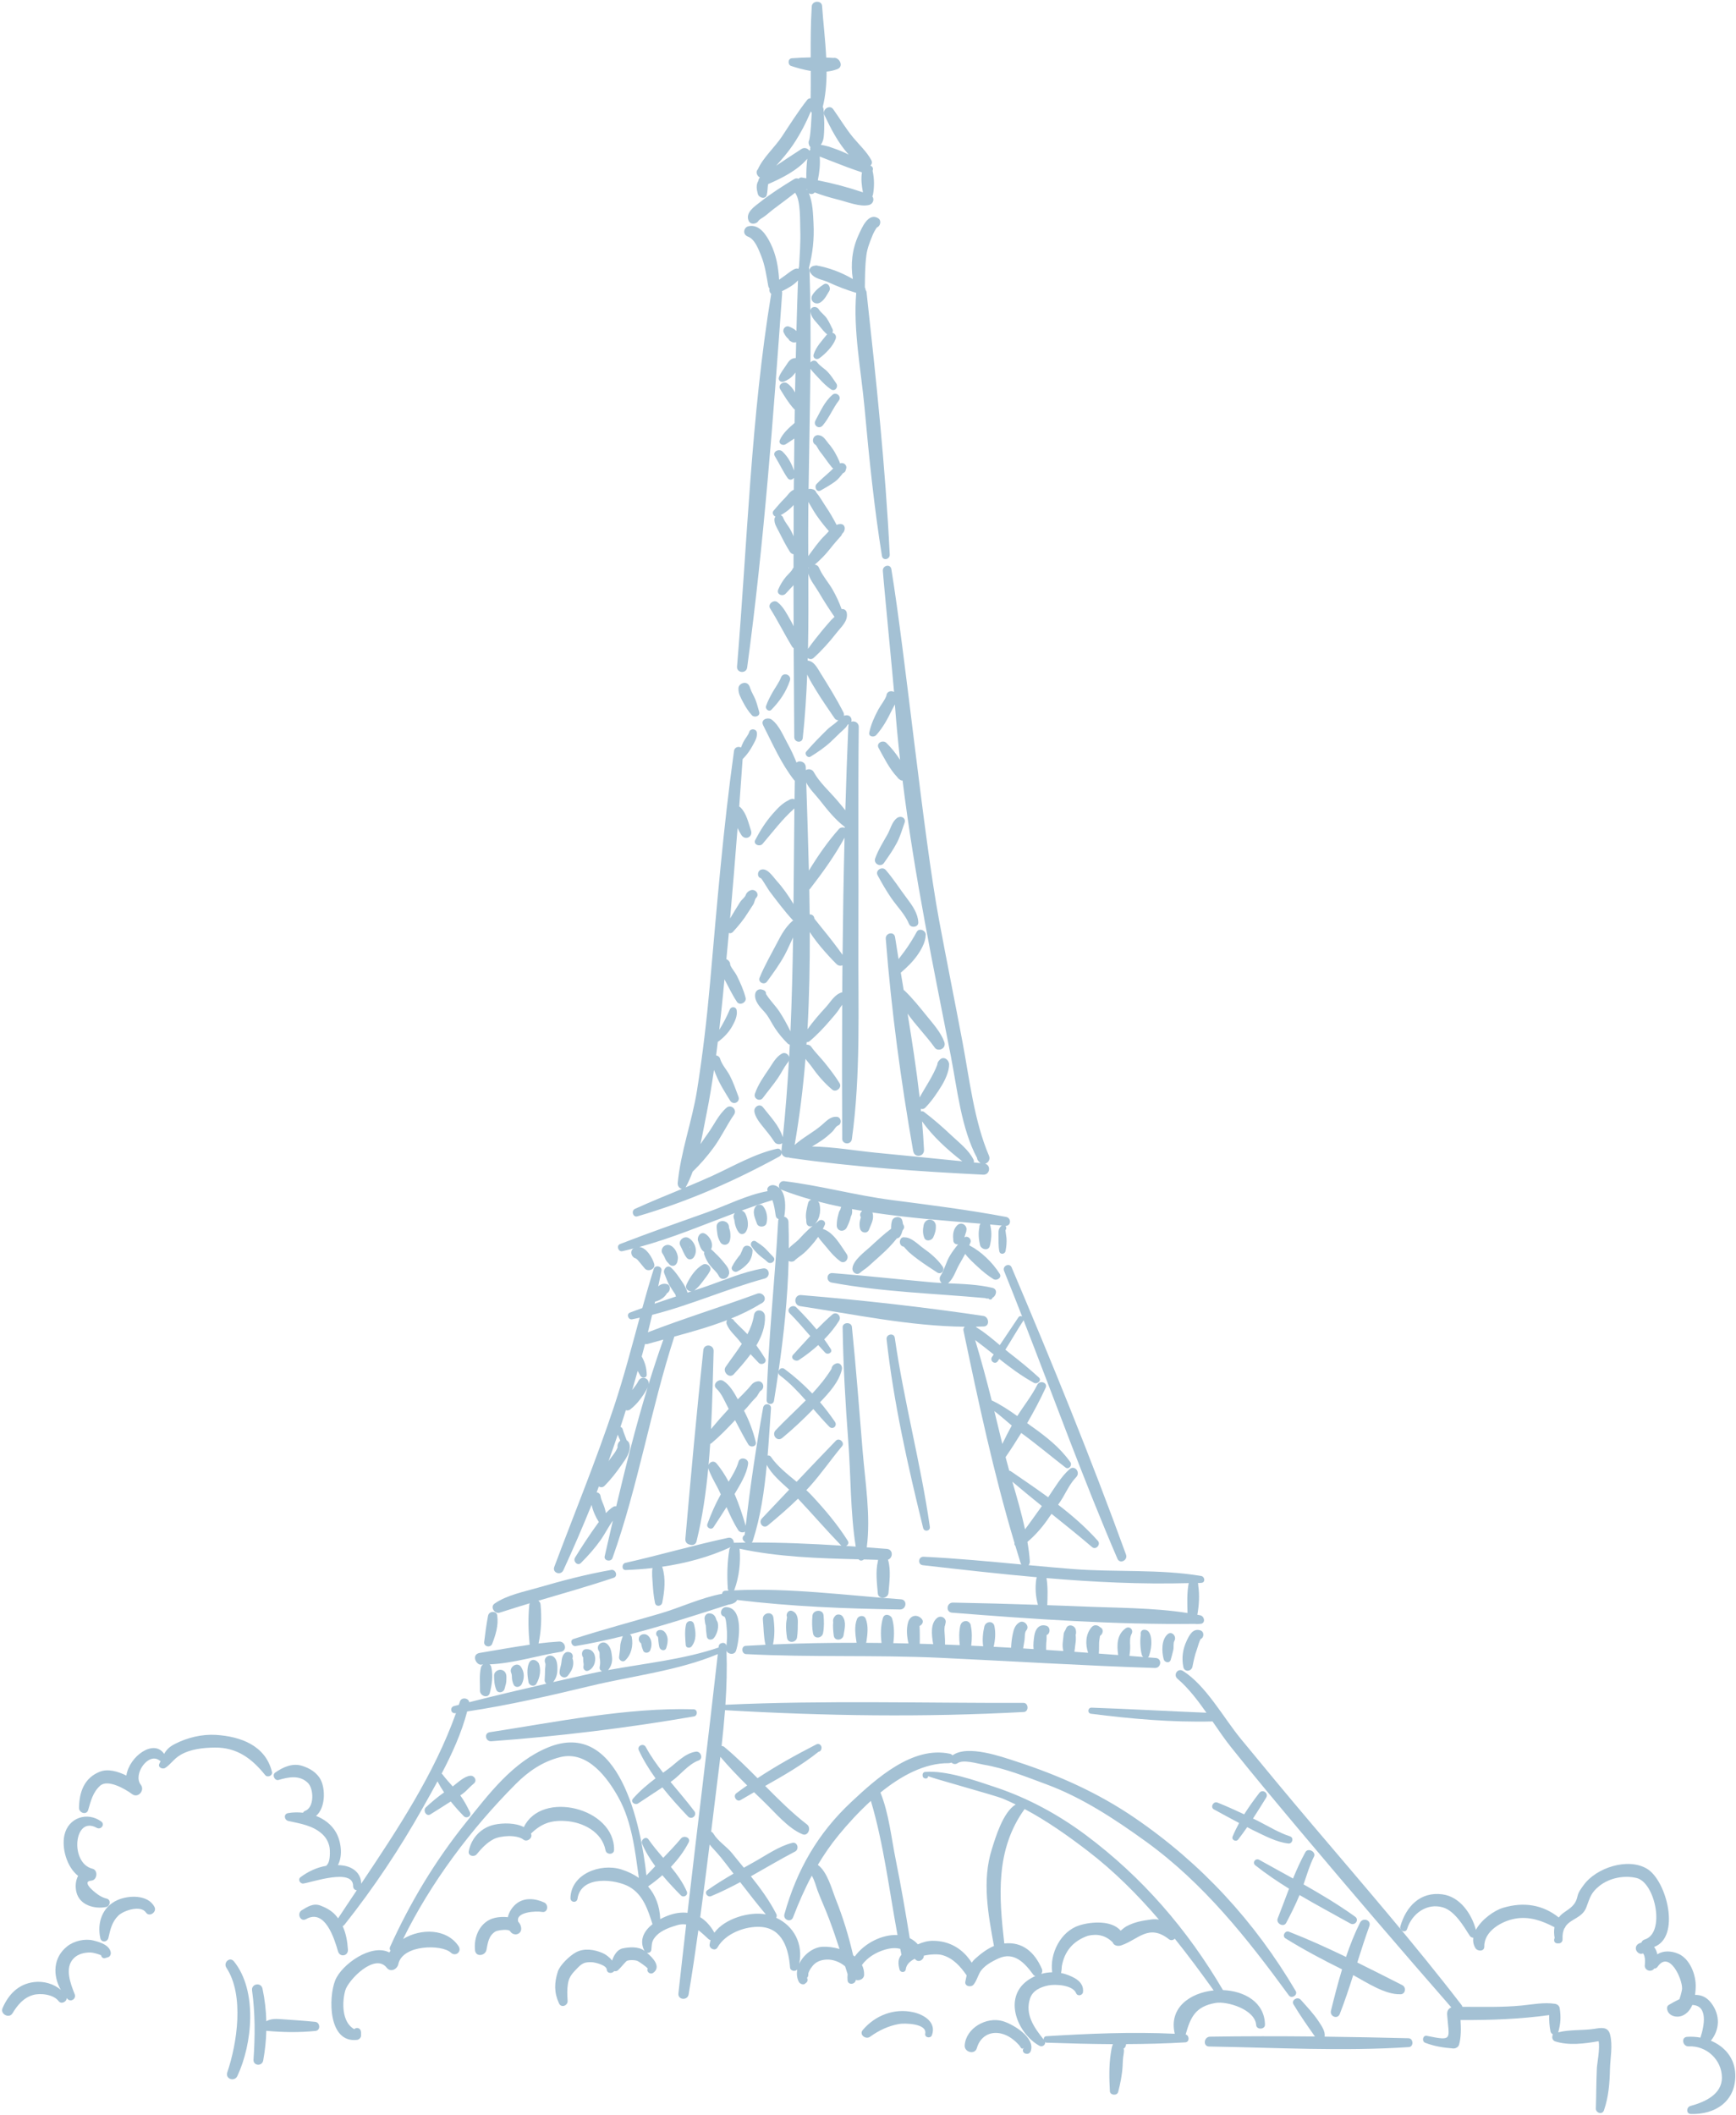 <?xml version="1.0" encoding="UTF-8" standalone="no"?><svg xmlns="http://www.w3.org/2000/svg" xmlns:xlink="http://www.w3.org/1999/xlink" fill="#a4c1d4" height="610" preserveAspectRatio="xMidYMid meet" version="1" viewBox="249.4 194.9 500.8 610.0" width="500.8" zoomAndPan="magnify"><g id="change1_1"><path d="M 497.031 262.789 C 495.23 266.738 494.738 271.152 495.426 275.383 C 492.109 273.43 488.465 272.062 484.668 271.414 C 484.68 271.449 484.691 271.488 484.703 271.523 C 483.609 271.445 482.445 272.379 483.184 273.539 C 484.375 275.422 486.371 275.387 488.277 276.266 C 490.926 277.484 493.617 278.531 496.406 279.363 C 495.488 290.172 497.824 301.797 498.809 312.574 C 500.109 326.848 501.551 341.078 503.82 355.234 C 504.062 356.73 506.145 356.266 506.07 354.836 C 504.82 329.57 502.148 304.352 499.387 279.211 C 499.359 278.922 499.246 278.703 499.102 278.52 C 499.105 278.285 499.051 278.055 498.895 277.836 C 498.926 274.738 498.926 271.648 499.324 268.566 C 499.582 266.602 500.25 264.867 500.992 263.062 C 501.34 262.152 501.789 261.301 502.355 260.5 C 502.355 260.496 502.355 260.492 502.359 260.484 C 503.383 260.172 503.766 258.473 502.738 257.848 C 499.824 256.062 497.961 260.77 497.031 262.789" fill="inherit"/><path d="M 464.941 387.41 C 469.781 351.691 472.473 315.402 475.035 279.477 C 475.051 279.258 475.02 279.066 474.969 278.891 C 476.648 278.062 478.371 277.137 479.605 275.762 C 479.434 280.625 479.277 285.484 479.148 290.352 C 478.562 289.793 477.777 289.387 477.059 289.098 C 476.012 288.672 475.027 289.844 475.484 290.82 C 475.68 291.246 476.059 291.859 476.367 292.199 C 476.547 292.395 476.73 292.57 476.926 292.746 C 477.012 292.996 477.195 293.199 477.48 293.328 C 477.48 293.328 477.484 293.336 477.48 293.328 C 477.504 293.34 477.523 293.352 477.547 293.359 C 477.953 293.688 478.562 293.754 479.074 293.582 C 479.035 295.105 479.004 296.637 478.969 298.164 C 478.969 298.164 478.961 298.16 478.957 298.16 C 477.559 298.156 476.922 299.078 476.242 300.152 C 475.488 301.34 474.598 302.348 474.105 303.691 C 473.773 304.59 474.688 305.266 475.496 304.969 C 476.574 304.57 477.621 303.879 478.355 302.988 C 478.531 302.773 478.715 302.555 478.871 302.332 C 478.836 304.254 478.789 306.172 478.754 308.09 C 478.191 307.039 477.453 306.105 476.461 305.438 C 475.422 304.73 473.711 305.914 474.457 307.129 C 475.648 309.059 476.863 311.129 478.402 312.793 C 478.484 312.883 478.578 312.949 478.68 313 C 478.656 314.293 478.641 315.59 478.621 316.887 C 476.961 318.324 475.23 319.816 474.363 321.82 C 473.887 322.914 475.262 323.566 476.07 323.02 C 476.836 322.5 477.711 321.965 478.555 321.375 C 478.512 324.449 478.484 327.527 478.457 330.605 C 477.711 328.527 476.75 326.676 475.113 325.109 C 474.133 324.176 472.121 325.152 472.949 326.508 C 474.203 328.559 475.207 330.738 476.574 332.727 C 477.133 333.535 477.969 333.301 478.441 332.711 C 478.43 333.863 478.418 335.008 478.402 336.16 C 478.336 336.184 478.27 336.188 478.195 336.227 C 477.148 336.773 476.59 337.809 475.77 338.613 C 474.621 339.738 473.605 340.973 472.559 342.188 C 472.027 342.797 472.473 343.633 473.113 343.902 C 472.949 344.09 472.828 344.316 472.812 344.598 C 472.734 345.992 473.473 346.977 474.07 348.18 C 475.09 350.195 476.059 352.145 477.281 354.062 C 477.559 354.492 477.938 354.695 478.32 354.742 C 478.32 356.027 478.316 357.305 478.316 358.594 C 478.23 358.691 478.145 358.801 478.082 358.926 C 477.668 359.785 476.754 360.508 476.145 361.23 C 475.23 362.336 474.438 363.609 473.895 364.945 C 473.32 366.348 475.199 367.062 476.074 366.086 C 476.809 365.262 477.578 364.473 478.32 363.656 C 478.324 367.609 478.328 371.566 478.344 375.516 C 478.059 374.945 477.789 374.363 477.461 373.812 C 476.387 371.953 475.414 369.914 473.695 368.57 C 472.605 367.715 470.781 369.133 471.562 370.375 C 473.785 373.926 475.676 377.715 477.84 381.312 C 477.988 381.559 478.168 381.719 478.367 381.84 C 478.406 390.395 478.457 398.945 478.527 407.496 C 478.539 409.059 480.805 409.34 480.98 407.73 C 481.641 401.66 482.023 395.559 482.266 389.441 C 482.438 389.801 482.605 390.141 482.652 390.238 C 483.305 391.551 484.094 392.793 484.855 394.047 C 486.512 396.777 488.355 399.395 490.152 402.039 C 491.145 403.5 493.492 401.914 492.723 400.379 C 490.734 396.453 488.41 392.73 486.086 389 C 485.164 387.52 484.23 385.578 482.398 385.418 C 482.402 385.184 482.41 384.938 482.422 384.691 C 482.906 385.051 483.574 385.137 484.133 384.629 C 486.559 382.426 488.695 380.027 490.715 377.441 C 492.062 375.703 494.078 374.062 493.684 371.691 C 493.531 370.801 492.852 370.473 492.184 370.562 C 491.496 368.613 490.617 366.75 489.578 364.926 C 488.527 363.074 486.926 361.258 485.992 359.324 C 485.98 359.297 485.969 359.266 485.945 359.238 C 485.867 359.059 485.75 358.875 485.684 358.691 C 485.438 358.074 484.961 357.801 484.441 357.746 C 485.988 356.418 487.422 354.984 488.691 353.383 C 489.461 352.418 490.211 351.488 491.031 350.57 C 491.375 350.191 491.715 349.805 492.055 349.426 C 492.121 349.301 492.188 349.176 492.254 349.051 C 492.316 348.934 492.355 348.852 492.379 348.781 C 493.414 347.996 493.406 345.984 491.785 346.031 C 491.406 346.043 491.066 346.145 490.746 346.281 C 489.785 344.469 488.793 342.703 487.633 341.008 C 486.766 339.73 485.969 338.219 484.934 337.023 C 484.754 336.492 484.336 336.059 483.703 335.984 C 483.312 335.852 482.961 335.855 482.656 335.965 C 482.816 324.41 483.082 312.832 483.184 301.262 C 483.957 302.301 484.871 303.164 485.73 304.117 C 486.766 305.258 487.844 306.309 489.102 307.188 C 490.246 307.984 491.352 306.527 490.648 305.484 C 489.855 304.312 489.105 303.121 488.117 302.098 C 487.211 301.152 485.93 300.473 485.164 299.422 C 484.59 298.633 483.703 298.848 483.203 299.43 C 483.27 290.582 483.223 281.734 482.934 272.91 C 482.922 272.641 482.852 272.402 482.75 272.188 C 483.852 267.918 484.316 263.906 484.086 259.344 C 483.961 256.922 483.902 253.266 482.734 250.641 C 483.266 250.98 484.047 250.934 484.406 250.395 C 486.602 251.23 488.852 251.895 491.188 252.477 C 493.746 253.105 497.535 254.672 500.121 254.012 C 501.27 253.719 501.707 252.344 501.039 251.527 C 501.137 251.371 501.215 251.195 501.25 250.984 C 501.641 248.762 501.629 246.465 501.145 244.25 C 501.137 244.223 501.117 244.203 501.113 244.176 C 501.336 243.652 501.266 243.051 500.629 242.715 C 500.586 242.695 500.555 242.68 500.512 242.656 C 500.91 242.277 501.098 241.711 500.742 241.059 C 499.461 238.68 497.297 236.688 495.562 234.613 C 493.41 232.027 491.715 229.133 489.758 226.395 C 488.73 224.953 486.477 226.508 487.203 228.047 C 489.008 231.836 491.199 236.207 494.254 239.5 C 493.793 239.281 493.348 239.047 492.879 238.844 C 491.457 238.211 489.984 237.691 488.516 237.188 C 488.238 237.094 486.137 236.586 486.164 236.691 C 486.664 236.027 486.945 235.18 487.023 234.379 C 487.293 231.711 487.195 229.059 486.969 226.391 C 486.941 226.129 486.863 225.918 486.75 225.73 C 487.551 222.551 487.844 219.098 487.852 215.559 C 488.906 215.449 489.953 215.227 490.957 214.836 C 493.016 214.023 491.418 211.281 489.859 211.602 C 489.16 211.555 488.457 211.516 487.742 211.492 C 487.5 206.359 486.867 201.219 486.551 196.617 C 486.438 194.906 483.68 195.074 483.574 196.738 C 483.266 201.645 483.246 206.551 483.27 211.453 C 481.438 211.488 479.605 211.562 477.828 211.699 C 476.66 211.785 476.578 213.582 477.629 213.926 C 479.402 214.512 481.332 215.047 483.285 215.363 C 483.297 217.992 483.297 220.629 483.246 223.262 C 482.895 223.238 482.527 223.355 482.27 223.691 C 479.621 227.066 477.352 230.668 474.988 234.246 C 472.898 237.418 469.57 240.285 468.027 243.723 C 467.285 244.48 467.77 245.641 468.621 246.117 C 468.316 246.391 468.188 246.707 468.191 247.031 C 467.453 248.164 467.66 249.527 468.023 250.855 C 468.336 251.98 470.266 252.523 470.605 251.086 C 470.852 250.062 470.82 249.027 470.977 248.004 C 474.902 246.316 479.543 243.98 482.285 240.684 C 482.066 242.547 481.969 244.438 482.008 246.324 C 481.586 246.258 481.152 246.168 480.73 246.102 C 480.344 246.043 480.012 246.207 479.773 246.465 C 479.395 246.293 478.953 246.277 478.496 246.555 C 475.117 248.617 471.812 250.711 468.699 253.172 C 467.07 254.449 464.367 256.188 465.363 258.562 C 465.883 259.82 467.703 259.555 468.211 258.566 C 468.59 258.105 469.23 257.809 469.707 257.473 C 470.711 256.766 471.656 255.879 472.645 255.137 C 474.699 253.582 476.773 252.07 478.785 250.469 C 478.824 250.555 478.859 250.641 478.91 250.727 C 480.387 252.883 480.172 258.684 480.258 261.148 C 480.387 264.742 480.105 268.289 479.91 271.863 C 479.82 272.023 479.77 272.223 479.734 272.449 C 479.422 272.312 479.031 272.305 478.574 272.523 C 477.398 273.094 476.461 273.98 475.383 274.699 C 474.969 274.977 474.57 275.281 474.16 275.574 C 473.938 271.957 473.34 268.52 471.715 265.172 C 470.508 262.695 468.469 259.453 465.328 260.148 C 464.062 260.426 463.578 262.117 464.719 262.898 C 464.902 263.027 465.09 263.117 465.285 263.188 C 467.219 263.969 468.27 266.941 468.996 268.727 C 470.105 271.461 470.523 274.535 471.035 277.418 C 471.09 277.711 471.23 277.934 471.402 278.129 C 471.242 278.688 471.449 279.305 471.879 279.645 C 466.062 314.941 464.988 351.48 462.02 387.137 C 461.859 389.031 464.691 389.277 464.941 387.41 Z M 477.488 291.047 C 477.398 291.113 477.316 291.188 477.242 291.273 C 477.289 291.219 477.332 291.156 477.375 291.102 C 477.41 291.082 477.453 291.062 477.488 291.047 Z M 488.945 214.395 C 488.961 214.398 488.969 214.41 488.973 214.418 C 488.965 214.41 488.953 214.406 488.945 214.398 C 488.945 214.395 488.945 214.395 488.945 214.395 Z M 482.578 358.574 C 482.617 358.582 482.656 358.598 482.691 358.605 C 482.645 358.68 482.613 358.762 482.578 358.84 C 482.578 358.75 482.578 358.664 482.578 358.574 Z M 477.535 338.066 C 477.547 338.098 477.562 338.117 477.57 338.152 C 477.555 338.148 477.531 338.145 477.516 338.145 C 477.523 338.113 477.527 338.09 477.535 338.066 Z M 477.484 347.77 C 476.848 346.562 475.77 345.426 475.305 344.16 C 475.18 343.801 474.914 343.598 474.605 343.5 C 475.68 342.871 476.719 342.184 477.598 341.316 C 477.855 341.066 478.117 340.805 478.367 340.539 C 478.352 343.547 478.352 346.559 478.344 349.57 C 478.062 348.961 477.801 348.355 477.484 347.77 Z M 490.133 372.801 C 489.754 373.184 489.32 373.559 489.102 373.812 C 488.258 374.77 487.426 375.719 486.613 376.699 C 485.184 378.441 483.789 380.199 482.492 382.027 C 482.637 374.805 482.621 367.562 482.59 360.34 C 483.113 362.273 484.633 364.027 485.609 365.719 C 487.02 368.141 488.543 370.492 490.133 372.801 Z M 484.844 343.371 C 485.984 345.027 487.188 346.59 488.52 348.078 C 488.133 348.508 487.754 348.941 487.363 349.312 C 485.566 351.039 484.09 353.242 482.566 355.281 C 482.551 350.828 482.539 346.375 482.578 341.945 C 482.59 341.184 482.602 340.426 482.609 339.668 C 483.355 340.898 484.027 342.188 484.844 343.371 Z M 480.648 240.406 C 480.648 240.395 480.648 240.387 480.648 240.375 C 480.703 240.406 480.754 240.445 480.816 240.473 C 480.762 240.445 480.703 240.43 480.648 240.406 Z M 480.531 237.926 C 480.594 237.891 480.645 237.855 480.695 237.824 C 480.527 237.887 480.395 237.98 480.277 238.09 C 477.949 239.605 475.609 241.117 473.312 242.695 C 475.047 240.742 476.73 238.812 478.262 236.535 C 480.266 233.535 481.922 230.328 483.32 227.016 C 483.387 227.164 483.465 227.312 483.566 227.438 C 483.395 230.023 483.355 232.652 482.879 235.195 C 482.504 235.883 482.684 236.805 483.195 237.355 C 483.105 237.59 483.09 237.84 483.16 238.094 C 483.059 238.168 482.977 238.258 482.891 238.352 C 482.422 237.648 481.371 237.305 480.531 237.926 Z M 485.871 240.051 C 487.059 240.512 488.238 240.961 489.426 241.434 C 492.273 242.566 495.141 243.645 498.055 244.609 C 497.723 246.531 497.988 248.473 498.34 250.371 C 494.133 248.945 489.73 247.77 485.32 246.902 C 485.789 244.645 486.051 242.352 485.871 240.051 Z M 482.23 249.73 C 482.164 249.629 482.113 249.508 482.047 249.41 C 482.102 249.438 482.152 249.469 482.215 249.492 C 482.219 249.57 482.219 249.652 482.23 249.73" fill="inherit"/><path d="M 502.574 447.328 C 503.785 449.578 505.047 451.773 506.492 453.879 C 508.188 456.344 510.5 458.602 511.652 461.406 C 512.156 462.625 514.367 462.344 514.312 460.938 C 514.219 458.391 512.629 456.094 511.109 454.102 C 509.016 451.348 507.199 448.434 504.922 445.812 C 503.895 444.633 501.801 445.891 502.574 447.328" fill="inherit"/><path d="M 508.297 430.746 C 508.262 430.766 508.227 430.785 508.195 430.809 C 506.754 431.801 506.27 434.027 505.449 435.496 C 504.148 437.812 502.773 439.961 501.871 442.473 C 501.316 444.008 503.457 445.145 504.395 443.793 C 505.742 441.855 507.098 439.969 508.184 437.863 C 509.148 436.004 509.656 434.09 510.363 432.148 C 510.801 430.961 509.539 430.168 508.605 430.605 C 508.609 430.586 508.609 430.57 508.617 430.551 C 508.496 430.605 508.398 430.684 508.297 430.746 Z M 508.188 432.527 C 508.195 432.535 508.199 432.539 508.203 432.539 C 508.199 432.539 508.191 432.539 508.188 432.535 C 508.188 432.535 508.188 432.535 508.188 432.527" fill="inherit"/><path d="M 483.656 335.973 C 483.676 335.973 483.688 335.98 483.703 335.984 C 483.719 335.992 483.738 335.992 483.762 335.996 C 483.723 335.984 483.691 335.977 483.656 335.973" fill="inherit"/><path d="M 484.977 334.484 C 484.18 335.336 484.984 337.012 486.18 336.34 C 487.605 335.535 488.992 334.738 490.324 333.773 C 491.195 333.133 491.891 332.23 492.574 331.359 C 492.969 331.23 493.305 330.918 493.387 330.434 C 493.414 330.34 493.441 330.242 493.473 330.148 C 493.887 329.059 492.73 328.113 491.719 328.547 C 491.715 328.547 491.711 328.555 491.703 328.555 C 491.688 328.43 491.676 328.305 491.621 328.18 C 490.824 326.246 489.836 324.457 488.457 322.871 C 487.594 321.875 487.012 320.539 485.523 320.398 C 483.84 320.234 483.281 322.691 484.867 323.277 C 484.641 323.129 484.641 323.176 484.867 323.402 C 485.027 323.613 485.148 323.848 485.277 324.074 C 485.488 324.449 485.703 324.828 485.973 325.164 C 487.145 326.621 488.156 328.199 489.352 329.648 C 489.48 329.801 489.621 329.918 489.77 329.996 C 489.402 330.355 489.039 330.73 488.656 331.07 C 487.402 332.184 486.125 333.266 484.977 334.484" fill="inherit"/><path d="M 486.738 317.605 C 488.621 315.398 489.652 312.672 491.402 310.387 C 492.273 309.258 490.648 307.832 489.586 308.73 C 487.219 310.742 486.125 313.496 484.656 316.148 C 483.867 317.578 485.66 318.855 486.738 317.605" fill="inherit"/><path d="M 484.121 297.121 C 483.789 298.141 484.906 298.812 485.727 298.246 C 486.695 297.57 487.648 296.664 488.441 295.793 C 489.277 294.871 490.023 293.828 490.469 292.648 C 490.809 291.738 490.23 291.047 489.508 290.855 C 489.695 290.57 489.758 290.207 489.551 289.785 C 489.035 288.723 488.547 287.656 487.887 286.676 C 487.234 285.719 486.223 285.09 485.594 284.105 C 484.859 282.957 482.938 283.355 483.195 284.863 C 483.398 286.047 484.047 286.961 484.852 287.824 C 485.809 288.859 486.609 290.039 487.633 291.02 C 487.766 291.148 487.902 291.227 488.051 291.277 C 488.027 291.309 488.004 291.312 487.98 291.344 C 486.496 293.211 484.883 294.805 484.121 297.121" fill="inherit"/><path d="M 486.098 282.102 C 487.293 281.316 487.91 279.996 488.629 278.812 C 489.215 277.836 488.203 276.156 487.023 276.914 C 485.77 277.727 484.562 278.691 483.77 279.98 C 482.785 281.602 484.613 283.062 486.098 282.102" fill="inherit"/><path d="M 474.719 390.242 C 474.145 391.719 473.129 393.062 472.34 394.434 C 471.605 395.723 470.875 397.109 470.387 398.516 C 470.09 399.379 471.219 400.332 471.934 399.594 C 474.34 397.117 476.16 394.48 477.273 391.191 C 477.844 389.523 475.352 388.602 474.719 390.242" fill="inherit"/><path d="M 468.414 400.211 C 468.066 399.059 467.785 397.863 467.352 396.742 C 466.914 395.617 466.207 394.574 465.832 393.426 C 465.746 393.086 465.621 392.777 465.391 392.445 C 464.551 391.238 462.512 392 462.434 393.371 C 462.352 394.914 463.07 396.082 463.758 397.41 C 464.445 398.734 465.301 400.098 466.32 401.191 C 467.059 401.977 468.777 401.438 468.414 400.211 Z M 462.934 394.109 C 462.984 394.309 463.09 394.484 463.211 394.637 C 463.191 394.633 463.172 394.621 463.145 394.613 C 463.074 394.445 463.008 394.277 462.934 394.109" fill="inherit"/><path d="M 465.547 405.969 C 465.211 407.039 464.34 407.902 463.844 408.902 C 463.254 410.109 462.855 411.391 462.27 412.602 C 461.848 413.457 463.121 414.332 463.793 413.664 C 464.926 412.531 465.844 411.203 466.59 409.797 C 467.234 408.574 467.898 407.59 467.73 406.16 C 467.598 405.055 465.879 404.898 465.547 405.969" fill="inherit"/><path d="M 433.25 545.703 C 447.703 541.484 461.031 535.645 474.234 528.438 C 474.656 528.211 474.855 527.797 474.859 527.391 C 475.035 528.367 476.023 528.82 476.914 528.703 C 477.043 528.766 477.188 528.812 477.348 528.836 C 495.605 531.473 514.598 532.766 533.023 533.68 C 535.004 533.777 535.355 530.98 533.594 530.531 C 534.48 530.266 535.16 529.293 534.699 528.211 C 530.422 518.215 529.09 506.188 527.09 495.57 C 524.875 483.812 522.5 472.09 520.312 460.328 C 515.797 436.09 510.527 383.363 506.539 359.062 C 506.27 357.426 504.016 357.938 504.086 359.496 C 504.188 361.738 507.172 392.219 507.316 394.465 C 507.027 394.297 506.688 394.227 506.336 394.258 C 505.594 394.324 505.152 394.867 505.109 395.555 C 504.621 396.895 503.441 398.301 502.785 399.52 C 501.629 401.688 500.672 403.766 500.164 406.18 C 499.914 407.398 501.527 407.625 502.164 406.914 C 504.105 404.75 505.426 402.309 506.688 399.707 C 506.949 399.16 507.277 398.617 507.555 398.066 C 507.949 403.41 508.461 408.742 509.055 414.062 C 507.914 412.27 506.562 410.586 505.109 409.164 C 504.086 408.172 502.066 409.188 502.859 410.617 C 504.434 413.465 506.02 416.727 508.312 419.105 C 508.508 419.438 508.82 419.711 509.273 419.809 C 509.141 419.766 509.008 419.727 508.875 419.684 C 509.168 419.938 509.48 420.027 509.77 420.008 C 511.48 433.754 513.734 447.438 516.242 461.043 C 518.613 473.926 521.215 486.762 523.723 499.609 C 525.516 508.824 526.711 520.418 531.262 528.867 C 531.289 529.156 531.379 529.441 531.602 529.695 C 531.699 529.805 531.797 529.918 531.895 530.027 C 532.02 530.168 532.16 530.262 532.309 530.352 C 531.645 530.281 530.98 530.219 530.32 530.156 C 530.391 529.898 530.371 529.617 530.234 529.34 C 528.883 526.562 526.102 524.469 523.898 522.383 C 521.352 519.973 518.73 517.688 515.938 515.566 C 515.688 515.379 515.383 515.359 515.102 515.441 C 515.082 515.191 515.051 514.941 515.023 514.695 C 515.461 514.816 515.93 514.762 516.285 514.402 C 518.195 512.441 519.684 510.246 521.105 507.922 C 522.082 506.312 523.227 503.781 523.203 501.867 C 523.191 500.594 521.684 499.395 520.559 500.488 C 520.121 500.91 519.855 501.262 519.785 501.887 C 519.777 501.91 519.793 501.934 519.789 501.965 C 518.535 505.297 516.41 508.27 514.699 511.406 C 513.785 503.363 512.535 495.277 511.219 487.238 C 513.605 490.613 516.621 493.656 518.992 496.949 C 519.84 498.383 522.527 497.418 521.805 495.391 C 520.809 492.617 518.535 490.102 516.699 487.84 C 514.668 485.34 512.668 482.812 510.336 480.582 C 510.258 480.504 510.172 480.461 510.086 480.406 C 509.809 478.734 509.531 477.078 509.262 475.422 C 510.984 473.941 512.602 472.395 513.941 470.527 C 515.031 469.02 516.387 466.688 516.434 464.703 C 516.723 463.363 514.59 462.332 513.855 463.66 C 512.855 465.488 511.723 467.316 510.508 469.008 C 509.891 469.863 509.238 470.684 508.617 471.512 C 508.273 469.395 507.934 467.285 507.609 465.184 C 507.344 463.414 504.789 463.938 504.926 465.656 C 506.527 486.266 509.281 506.676 512.855 527.02 C 512.867 527.02 512.883 527.008 512.891 527.008 C 513.188 528.816 516.055 528.617 515.957 526.473 C 515.824 523.762 515.625 521.027 515.391 518.297 C 518.535 522.707 522.719 526.492 527.004 529.824 C 518.695 528.992 510.391 528.148 502.082 527.348 C 496.133 526.77 489.789 525.641 483.637 525.555 C 484.629 524.984 485.605 524.395 486.559 523.73 C 487.605 522.996 488.539 522.199 489.461 521.328 C 490.094 520.727 490.441 519.809 491.191 519.488 C 492.387 518.984 492.051 517.043 490.75 516.984 C 488.84 516.895 487.738 518.297 486.359 519.457 C 483.902 521.543 481.039 522.957 478.633 525.121 C 480.062 516.906 481.086 508.617 481.766 500.281 C 482.348 501.086 483.051 501.832 483.59 502.594 C 485.305 505.039 487.191 507.23 489.48 509.16 C 490.562 510.078 492.375 508.574 491.629 507.348 C 490.344 505.238 488.84 503.312 487.301 501.391 C 486.07 499.852 484.566 498.418 483.449 496.816 C 483.43 496.777 483.398 496.754 483.371 496.719 C 483.363 496.699 483.348 496.68 483.336 496.66 C 483.336 496.672 483.336 496.672 483.332 496.676 C 483.008 496.297 482.527 496.141 482.055 496.191 C 482.074 495.945 482.09 495.699 482.105 495.449 C 482.395 495.477 482.699 495.395 482.984 495.156 C 485.188 493.309 487.109 491.238 488.98 489.062 C 489.812 488.09 490.66 487.156 491.383 486.098 C 491.645 485.707 491.977 485.148 492.355 484.691 C 492.289 497.539 492.301 510.387 492.363 523.176 C 492.23 524.977 494.895 525.211 495.145 523.438 C 497.746 504.801 496.938 485.355 497.027 466.574 C 497.125 445.895 496.895 425.223 497.137 404.551 C 497.145 403.277 495.879 402.723 494.984 403.047 C 495.281 402.215 494.699 401.09 493.516 401.188 C 492.773 401.242 491.98 401.57 491.547 402.219 C 490.738 403.414 489.105 404.262 488.074 405.273 C 485.969 407.348 483.91 409.414 481.996 411.664 C 481.375 412.395 482.395 413.629 483.223 413.117 C 485.277 411.848 487.273 410.492 489.051 408.852 C 490.004 407.977 490.891 407.039 491.84 406.16 C 492.395 405.648 492.941 405.152 493.473 404.605 C 493.562 404.508 493.891 403.895 493.992 403.867 C 494.094 403.852 494.16 403.801 494.25 403.766 C 494.188 403.914 494.137 404.07 494.125 404.262 C 493.773 412.352 493.5 420.469 493.258 428.586 C 492.48 427.605 491.676 426.641 490.855 425.68 C 488.68 423.137 485.723 420.484 484.137 417.539 C 483.695 416.73 482.559 416.547 481.871 417.004 C 481.867 416.711 481.855 416.422 481.852 416.129 C 481.801 414.613 480.008 414.062 479.176 414.836 C 478.441 412.965 477.598 411.145 476.609 409.359 C 475.426 407.23 474.176 404.09 472.145 402.543 C 472.055 402.453 471.949 402.375 471.836 402.312 C 471.812 402.297 471.785 402.27 471.762 402.258 C 471.762 402.262 471.762 402.27 471.762 402.277 C 470.676 401.758 468.73 402.445 469.574 404.105 C 472.281 409.43 474.758 415.137 478.469 419.871 C 478.527 419.949 478.605 420.004 478.68 420.059 C 478.648 421.852 478.629 423.637 478.605 425.426 C 478.281 425.289 477.906 425.246 477.523 425.387 C 477.434 425.414 477.348 425.449 477.254 425.48 C 477.113 425.531 477.004 425.605 476.906 425.688 C 475.062 426.543 473.594 428.156 472.281 429.648 C 470.277 431.926 468.68 434.473 467.273 437.152 C 466.59 438.453 468.578 439.23 469.398 438.266 C 472.363 434.789 475.133 431.082 478.566 428.062 C 478.465 437.27 478.406 446.457 478.312 455.629 C 476.867 453.223 475.254 450.914 473.367 448.836 C 472.352 447.703 470.648 444.965 468.789 445.781 C 467.836 446.211 467.777 447.906 468.895 448.176 C 469.148 448.238 470.914 451.305 471.395 451.945 C 473.559 454.801 475.676 457.637 478.098 460.281 C 478.145 460.332 478.203 460.359 478.254 460.398 C 478.121 460.453 477.988 460.523 477.859 460.637 C 475.953 462.375 474.816 464.422 473.645 466.688 C 471.887 470.066 469.961 473.355 468.52 476.887 C 467.984 478.195 469.855 479.105 470.66 478.008 C 472.477 475.523 474.277 473.059 475.754 470.355 C 476.648 468.707 477.355 466.961 478.188 465.277 C 478.047 474.301 477.828 483.32 477.43 492.344 C 476.48 490.379 475.438 488.465 474.234 486.641 C 473.07 484.879 471.469 483.379 470.387 481.582 C 470.406 481.07 470.168 480.586 469.516 480.395 C 469.422 480.371 469.328 480.344 469.234 480.305 C 468.301 479.98 467.398 480.605 467.258 481.551 C 466.953 483.547 468.559 485.277 469.832 486.629 C 471.09 487.961 471.953 489.922 472.98 491.461 C 474.035 493.047 475.27 494.527 476.633 495.863 C 476.816 496.047 477.023 496.137 477.238 496.18 C 477.18 497.363 477.121 498.555 477.055 499.738 C 476.789 498.898 475.836 498.281 474.953 498.77 C 473.227 499.73 472.301 501.59 471.227 503.172 C 469.66 505.484 468.09 507.672 467.18 510.332 C 466.691 511.758 468.594 512.746 469.484 511.539 C 470.902 509.629 472.434 507.824 473.781 505.859 C 474.762 504.441 475.48 502.867 476.512 501.496 C 476.75 501.301 476.922 501.016 476.996 500.668 C 476.57 508.066 475.996 515.473 475.23 522.891 C 474.094 519.434 471.727 517.09 469.508 514.242 C 468.531 513.004 466.84 514.156 467.035 515.426 C 467.023 515.426 467.012 515.422 467.004 515.422 C 467.246 516.969 468.336 518.414 469.305 519.609 C 470.504 521.098 471.766 522.598 472.797 524.211 C 473.293 524.984 474.438 525.078 475.055 524.602 C 474.973 525.367 474.902 526.129 474.812 526.891 C 474.797 527.07 474.84 527.203 474.859 527.352 C 474.855 526.676 474.355 526.023 473.52 526.207 C 467.098 527.633 460.992 531.215 455.023 533.953 C 452.422 535.145 449.781 536.262 447.141 537.363 C 447.184 537.309 447.234 537.27 447.273 537.199 C 448.027 535.805 448.656 534.328 449.219 532.805 C 451.398 530.711 453.352 528.449 455.156 526.012 C 457.438 522.93 459.008 519.473 461.172 516.328 C 462.113 514.949 460.285 513.25 459.008 514.359 C 456.641 516.41 455.43 519.266 453.621 521.777 C 452.883 522.797 452.18 523.84 451.465 524.871 C 452.137 521.82 452.688 518.758 453.273 515.844 C 454.102 511.742 454.766 507.617 455.367 503.488 C 455.566 503.957 455.766 504.434 455.969 504.93 C 456.949 507.449 458.598 509.996 460.008 512.301 C 460.898 513.758 463.027 512.781 462.418 511.156 C 461.637 509.066 460.918 506.965 459.871 504.984 C 459.07 503.484 457.598 501.891 457.137 500.242 C 456.984 499.688 456.488 499.363 455.988 499.277 C 456.16 497.969 456.312 496.652 456.473 495.336 C 456.574 495.309 456.676 495.258 456.773 495.184 C 458.293 494.02 459.648 492.602 460.594 490.93 C 461.367 489.57 462.223 487.797 461.902 486.207 C 461.703 485.191 460.34 485.102 459.938 486.031 C 459.09 488.047 458.059 490.031 456.891 491.914 C 457.266 488.609 457.617 485.309 457.949 482 C 458.105 480.445 458.242 478.895 458.391 477.34 C 459.59 479.527 460.594 481.758 462.008 483.859 C 462.797 485.039 464.82 484.02 464.492 482.691 C 463.922 480.395 462.969 478.348 461.93 476.23 C 461.504 475.363 460.438 474.188 460.066 473.191 C 460.055 472.855 460.008 472.566 459.812 472.262 C 459.578 471.891 459.273 471.656 458.945 471.523 C 459.184 469.008 459.434 466.492 459.656 463.98 C 460.035 464.121 460.465 464.07 460.848 463.652 C 462.41 461.945 463.863 460.215 465.082 458.242 C 465.629 457.359 466.219 456.539 466.762 455.656 C 466.961 455.324 467.266 454.094 467.426 453.953 C 468.68 452.875 467.355 451.16 465.938 451.656 C 465.355 451.859 464.781 452.324 464.57 452.93 C 464.262 453.793 463.391 454.293 462.922 455.035 C 461.93 456.609 460.961 458.188 460.02 459.785 C 460.781 451.102 461.504 442.414 462.172 433.727 C 462.508 434.418 462.863 435.094 463.27 435.727 C 464.34 437.387 466.68 436.305 466.039 434.41 C 465.281 432.164 464.773 429.539 463.043 427.789 C 462.922 427.664 462.781 427.586 462.648 427.508 C 463.043 422.246 463.422 416.988 463.785 411.727 C 463.906 410.008 461.383 409.789 461.145 411.48 C 458.055 433.621 456.227 455.891 454.258 478.152 C 453.328 488.594 452.129 498.996 450.48 509.348 C 449.039 518.371 445.695 527.262 444.883 536.32 C 444.895 536.32 444.906 536.32 444.926 536.328 C 444.898 537.055 445.496 537.672 446.137 537.781 C 441.594 539.664 437.039 541.508 432.562 543.547 C 431.414 544.07 431.992 546.074 433.25 545.703 Z M 506.867 396.621 C 506.91 396.602 506.945 396.562 506.988 396.531 C 506.957 396.566 506.93 396.602 506.895 396.637 C 506.891 396.633 506.883 396.625 506.867 396.621 Z M 469.273 483.047 C 469.305 483.035 469.332 483.02 469.363 483.012 C 469.355 483.012 469.355 483.016 469.355 483.02 C 469.328 483.031 469.305 483.035 469.273 483.047 Z M 474.203 500.711 C 474.211 500.746 474.23 500.77 474.242 500.809 C 474.234 500.809 474.23 500.805 474.227 500.805 C 474.219 500.777 474.211 500.738 474.203 500.711 Z M 492.461 470.285 C 490.605 467.695 488.664 465.188 486.641 462.727 C 486.238 462.238 485.867 461.73 485.457 461.246 C 485.141 460.871 484.832 460.48 484.527 460.09 C 484.438 459.973 484.371 459.879 484.316 459.801 C 484.32 459.133 483.688 458.566 482.973 458.621 C 482.945 456.227 482.914 453.836 482.867 451.438 C 482.938 451.375 483.012 451.336 483.078 451.25 C 486.688 446.582 490.234 441.688 493.039 436.484 C 492.758 447.738 492.574 459.016 492.461 470.285 Z M 484.23 460.219 C 484.199 460.305 484.16 460.391 484.102 460.477 C 484.16 460.391 484.191 460.309 484.23 460.219 Z M 492.234 481.102 C 490.059 481.789 489.105 483.785 487.633 485.379 C 485.758 487.418 483.945 489.5 482.344 491.746 C 482.867 482.426 483.039 473.059 483.008 463.688 C 485.387 467.578 490.086 472.328 490.738 472.957 C 491.285 473.473 491.922 473.516 492.43 473.301 C 492.406 475.898 492.387 478.496 492.367 481.098 C 492.32 481.102 492.281 481.09 492.234 481.102 Z M 485.816 425.578 C 488.023 428.391 490.266 431.238 493.109 433.391 C 493.109 433.48 493.109 433.559 493.109 433.648 C 492.555 433.441 491.844 433.508 491.418 433.992 C 488.164 437.645 485.312 441.766 482.746 445.992 C 482.539 437.488 482.254 429.012 481.984 420.59 C 482.895 422.43 484.574 424.008 485.816 425.578" fill="inherit"/><path d="M 428.941 555.746 C 430.051 555.512 431.137 555.211 432.227 554.938 C 432.18 554.961 432.137 554.977 432.09 555.008 C 431.062 555.699 431.523 557.375 432.57 557.746 C 432.691 557.773 432.809 557.828 432.926 557.863 C 432.578 557.75 433.082 558.008 433.188 558.086 C 432.941 557.895 433.398 558.332 433.391 558.32 C 433.57 558.531 433.754 558.75 433.934 558.961 C 434.414 559.539 434.902 560.102 435.367 560.695 C 436.285 561.875 438.586 560.934 438.121 559.402 C 437.582 557.594 435.898 554.742 433.832 554.535 C 443.34 551.961 452.27 548.16 461.398 544.742 C 461.176 545.039 460.992 545.367 461.012 545.766 C 461.02 546.094 461.094 546.402 461.23 546.664 C 461.363 548.016 461.766 549.438 462.598 550.414 C 463.102 551.008 463.973 550.91 464.434 550.332 C 465.586 548.867 465.211 546.414 464.387 544.871 C 464.188 544.496 463.812 544.191 463.387 544.023 C 466.281 542.961 469.199 541.941 472.18 541.039 C 472.188 541.031 472.191 541.027 472.211 541.023 C 472.742 542.438 472.949 543.988 473.176 545.508 C 473.262 546.062 473.609 546.379 474.02 546.488 C 473.953 546.645 473.902 546.812 473.891 547.023 C 472.941 564.246 470.992 581.449 470.559 598.688 C 470.523 600.062 472.449 600.242 472.68 598.891 C 473.141 596.082 473.57 593.262 473.977 590.441 C 473.887 590.84 473.98 591.277 474.406 591.594 C 477.125 593.617 479.527 596.145 481.848 598.77 C 478.941 601.707 475.879 604.52 473.172 607.367 C 471.898 608.711 473.574 610.836 475.07 609.605 C 478.23 606.992 481.18 604.207 484.031 601.277 C 485.551 603.027 487.062 604.77 488.629 606.367 C 489.617 607.379 491.051 606.113 490.273 604.973 C 488.91 602.969 487.48 601.094 485.969 599.312 C 488.566 596.59 491.43 593.465 492.262 589.863 C 492.512 588.793 491.602 587.648 490.445 588.203 C 489.973 588.43 489.719 588.602 489.453 589.059 C 489.336 589.273 489.293 589.469 489.285 589.66 C 487.734 592.188 485.816 594.551 483.723 596.797 C 481.301 594.246 478.652 591.902 475.715 589.711 C 474.977 589.168 474.195 589.688 473.988 590.367 C 475.52 579.855 476.633 569.199 476.895 558.574 C 477.578 558.906 478.438 558.844 478.859 558.207 C 479.418 557.734 479.992 557.336 480.598 556.883 C 481.648 556.098 482.426 555.246 483.312 554.273 C 484.078 553.438 484.777 552.559 485.41 551.637 C 486.199 552.789 487.203 553.82 488.07 554.906 C 489.16 556.273 490.367 557.594 491.773 558.633 C 493.137 559.637 494.516 557.82 493.648 556.578 C 491.922 554.109 489.891 550.281 486.789 549.34 C 486.785 549.336 486.777 549.34 486.777 549.336 C 486.973 548.953 487.168 548.562 487.336 548.164 C 487.77 547.109 486.445 546.34 485.629 546.965 C 483.594 548.527 481.738 550.234 480.027 552.145 C 479.16 553.113 477.855 553.91 476.953 554.926 C 476.973 552.379 476.949 549.836 476.855 547.305 C 476.82 546.453 476.223 545.938 475.574 545.781 C 475.633 545.668 475.684 545.547 475.703 545.402 C 476.027 543.234 476.184 539.621 474.48 537.777 C 474.598 537.887 474.73 537.988 474.922 538.062 C 477.68 539.133 480.516 540.055 483.41 540.875 C 483.004 541.023 482.66 541.32 482.52 541.875 C 482.164 543.289 481.668 545.168 481.98 546.68 C 481.98 547.012 481.988 547.344 482.055 547.68 C 482.223 548.574 483.246 548.883 483.941 548.355 C 485.801 546.969 486.316 544.355 485.82 542.168 C 485.758 541.875 485.594 541.629 485.391 541.418 C 487.598 541.996 489.824 542.52 492.082 542.984 C 491.988 543.164 491.914 543.355 491.867 543.562 C 491.852 543.645 491.848 543.688 491.844 543.73 C 491.805 543.781 491.77 543.832 491.703 543.922 C 491.426 544.32 491.336 544.832 491.207 545.293 C 490.926 546.27 490.801 547.262 490.785 548.273 C 490.758 550.039 492.891 550.406 493.664 548.93 C 494.207 547.895 494.594 546.859 494.867 545.742 C 495.246 545.074 495.309 544.367 495.176 543.602 C 496.145 543.781 497.109 543.957 498.086 544.117 C 498.023 544.211 497.957 544.285 497.902 544.387 C 497.922 544.344 497.934 544.301 497.867 544.387 C 497.43 544.922 497.461 545.508 497.734 545.973 C 497.652 546.32 497.539 546.68 497.473 546.98 C 497.309 547.703 497.324 548.555 497.516 549.273 C 497.852 550.508 499.605 550.836 500.098 549.508 C 500.688 547.922 501.648 546.469 501.105 544.684 C 501.098 544.648 501.074 544.621 501.062 544.59 C 511.438 546.16 522.062 546.941 532.238 547.809 C 532.203 547.871 532.176 547.949 532.145 548.023 C 531.988 548.262 531.902 548.531 531.938 548.82 C 531.57 550.496 531.734 552.375 532.125 553.988 C 532.434 555.258 534.57 555.781 534.945 554.238 C 535.379 552.438 535.562 550.488 535.145 548.66 C 535.133 548.508 535.105 548.355 535.047 548.215 C 535.031 548.164 535.027 548.105 535.012 548.051 C 536.148 548.152 537.277 548.258 538.398 548.359 C 537.562 548.945 537.406 549.801 537.438 550.809 C 537.496 552.52 537.355 554.062 537.68 555.766 C 537.883 556.824 539.297 556.672 539.48 555.695 C 539.719 554.441 539.832 553.297 539.758 552.023 C 539.738 551.805 539.441 549.695 539.441 549.695 C 539.781 549.34 539.734 548.789 539.48 548.445 C 541.086 548.508 541.223 546.168 539.637 545.867 C 528.676 543.805 517.688 542.441 506.633 540.996 C 496.188 539.641 485.891 536.789 475.492 535.535 C 475.492 535.543 475.496 535.547 475.496 535.555 C 474.406 535.449 473.688 536.859 474.367 537.672 C 473.938 537.238 473.426 536.887 472.746 536.727 C 471.828 536.504 470.438 537.16 470.809 538.34 C 470.82 538.367 470.82 538.402 470.832 538.434 C 464.828 539.52 459.012 542.555 453.309 544.57 C 444.938 547.539 436.562 550.477 428.277 553.684 C 427.129 554.133 427.742 556.008 428.941 555.746" fill="inherit"/><path d="M 519.359 548.246 C 519.355 548.199 519.359 548.152 519.355 548.105 C 519.348 548.109 519.336 548.109 519.328 548.117 C 519.215 547.512 518.82 546.969 518.227 546.754 C 517.07 546.324 516.062 547.141 515.848 548.246 C 515.602 549.531 515.559 550.598 516.016 551.84 C 516.473 553.102 518.176 552.73 518.637 551.723 C 519.133 550.625 519.434 549.629 519.363 548.441 C 519.363 548.379 519.371 548.316 519.359 548.246" fill="inherit"/><path d="M 470.52 547.684 C 470.926 546.078 470.621 544.145 469.559 542.812 C 468.992 542.113 467.84 542.184 467.34 542.918 C 466.285 544.461 467.23 546.262 467.762 547.805 C 468.176 548.996 470.207 548.891 470.52 547.684" fill="inherit"/><path d="M 460.062 550.352 C 460.012 549.895 459.844 549.348 459.699 548.922 C 459.734 548.27 459.414 547.598 458.773 547.289 C 457.742 546.719 456.18 547.219 456.141 548.562 C 456.117 549.266 456.258 549.969 456.328 550.652 C 456.418 551.551 456.734 552.32 457.172 553.102 C 457.781 554.203 459.328 554.172 459.832 552.98 C 460.184 552.148 460.152 551.23 460.062 550.352 Z M 458.438 550.305 C 458.504 550.289 458.547 550.262 458.605 550.246 C 458.57 550.258 458.527 550.27 458.438 550.305" fill="inherit"/><path d="M 445.688 554.199 C 446.309 555.344 446.688 556.648 447.516 557.668 C 448.035 558.309 449.012 558.203 449.484 557.578 C 450.812 555.801 449.965 553.172 448.191 552.02 C 446.738 551.066 444.836 552.793 445.688 554.199 Z M 448.488 554.551 C 448.434 554.609 448.379 554.664 448.32 554.727 C 448.312 554.723 448.301 554.723 448.285 554.719 C 448.402 554.602 448.504 554.465 448.586 554.305 C 448.555 554.391 448.523 554.469 448.488 554.551" fill="inherit"/><path d="M 440.625 556.594 C 440.477 556.355 440.48 556.359 440.641 556.613 C 440.645 556.617 440.641 556.613 440.648 556.629 C 440.641 556.617 440.641 556.602 440.625 556.594" fill="inherit"/><path d="M 444.508 555.945 C 443.969 554.734 442.621 553.406 441.195 554.152 C 440.332 554.609 439.965 555.793 440.625 556.594 C 440.66 556.645 440.699 556.703 440.758 556.785 C 440.699 556.707 440.668 556.656 440.648 556.629 C 440.652 556.637 440.652 556.648 440.66 556.656 C 440.652 556.637 440.648 556.633 440.641 556.613 C 440.613 556.586 440.75 556.805 440.828 556.926 C 441.016 557.246 441.16 557.602 441.309 557.934 C 441.516 558.395 441.801 558.852 442.191 559.168 C 442.289 559.25 442.27 559.312 442.504 559.547 C 443.086 560.145 443.965 560.129 444.484 559.457 C 444.613 559.293 444.703 559.094 444.777 558.895 C 444.828 558.73 444.863 558.559 444.883 558.379 C 444.828 558.527 444.828 558.512 444.883 558.328 C 445.09 557.5 444.852 556.715 444.508 555.945" fill="inherit"/><path d="M 539.055 561.445 C 540.82 565.812 542.555 570.199 544.266 574.59 C 543.93 574.395 543.473 574.402 543.191 574.828 C 541.402 577.516 539.594 580.16 537.816 582.84 C 535.688 581.043 533.547 579.234 531.215 577.801 C 531.121 577.688 531.004 577.605 530.883 577.52 C 531.656 577.504 532.438 577.492 533.207 577.457 C 535.02 577.383 534.703 574.66 533.09 574.422 C 515.727 571.836 498.027 569.859 480.527 568.406 C 478.457 568.238 478.207 571.285 480.227 571.598 C 495.668 573.938 511.938 577.387 527.734 577.535 C 527.434 577.762 527.238 578.137 527.348 578.664 C 531.652 599.238 536.035 619.762 542.059 639.883 C 541.973 640.203 542.094 640.508 542.316 640.746 C 542.812 642.383 543.297 644.016 543.812 645.645 C 543.867 645.824 543.953 645.969 544.047 646.102 C 534.656 645.223 525.277 644.324 515.848 643.875 C 514.273 643.805 514.047 646.137 515.613 646.312 C 526.586 647.559 537.551 648.805 548.52 649.785 C 548.441 649.934 548.379 650.094 548.352 650.273 C 547.965 652.773 548.152 655.32 548.824 657.742 C 540.656 657.473 532.484 657.242 524.32 657.098 C 522.461 657.062 522.148 659.855 524.047 660.004 C 547.227 661.848 571.027 663.492 594.309 663.23 C 594.438 663.273 594.586 663.301 594.754 663.285 C 595.086 663.262 595.41 663.238 595.738 663.215 C 597.246 663.102 596.895 661.016 595.637 660.758 C 595.367 660.699 595.09 660.66 594.812 660.609 C 595.309 657.812 595.484 654.945 595.062 652.129 C 595.094 651.887 595.039 651.66 594.938 651.461 C 594.973 651.461 594.988 651.48 595.027 651.477 C 595.355 651.449 595.68 651.426 596.008 651.395 C 597.195 651.297 596.969 649.602 595.93 649.426 C 584.023 647.391 571.039 648.367 558.957 647.422 C 554.672 647.086 550.387 646.695 546.105 646.297 C 546.355 646.031 546.516 645.664 546.484 645.172 C 546.367 643.332 546.105 641.465 545.789 639.59 C 548.266 637.504 550.332 635.066 552.152 632.344 C 552.344 632.055 552.551 631.781 552.746 631.504 C 556.684 634.66 560.625 637.816 564.461 641.102 C 565.543 642.031 567.039 640.32 566.117 639.289 C 562.625 635.375 558.73 632.004 554.645 628.863 C 555.109 628.207 555.566 627.543 555.973 626.848 C 557.176 624.762 558.191 622.648 559.879 620.887 C 561.168 619.531 559.406 617.309 557.949 618.613 C 555.398 620.902 553.699 623.91 551.773 626.727 C 548.266 624.16 544.645 621.715 541.035 619.23 C 540.863 619.113 540.699 619.066 540.539 619.051 C 540.172 617.73 539.824 616.43 539.488 615.141 C 541.035 612.898 542.547 610.559 544.004 608.172 C 548.363 611.344 552.477 614.816 556.742 618.109 C 557.746 618.891 558.812 617.492 558.156 616.566 C 555.133 612.309 551.176 609.23 546.938 606.23 C 546.531 605.941 546.121 605.645 545.711 605.348 C 547.652 601.988 549.469 598.566 551.039 595.164 C 551.746 593.645 549.363 592.824 548.641 594.273 C 547.047 597.465 544.762 600.277 542.867 603.301 C 540.496 601.605 538.023 599.973 535.48 598.777 C 534.02 592.941 532.449 587.137 530.711 581.375 C 532.527 582.734 534.297 584.133 536.051 585.535 C 535.887 585.797 535.711 586.051 535.547 586.309 C 534.852 587.43 536.453 588.574 537.227 587.484 C 537.383 587.27 537.52 587.039 537.672 586.824 C 540.828 589.316 544.039 591.727 547.672 593.711 C 548.629 594.23 550.039 593.035 549.082 592.16 C 546.352 589.66 543.516 587.363 540.586 585.094 C 540.195 584.797 539.816 584.473 539.434 584.156 C 541.176 581.391 542.789 578.555 544.598 575.812 C 544.641 575.754 544.645 575.691 544.672 575.629 C 553.617 598.59 562.004 621.77 571.754 644.438 C 572.461 646.078 574.82 644.891 574.23 643.254 C 564.094 615.336 552.832 587.75 541.227 560.414 C 540.617 558.98 538.473 560.016 539.055 561.445 Z M 592.438 652.508 C 592.48 652.637 592.539 652.758 592.613 652.863 C 592.602 652.871 592.594 652.875 592.578 652.879 C 592.531 652.758 592.484 652.629 592.438 652.508 Z M 592.355 651.477 C 592.316 651.59 592.277 651.711 592.254 651.844 C 591.789 654.566 591.906 657.352 591.973 660.102 C 581.926 658.516 571.25 658.648 561.188 658.195 C 557.965 658.051 554.738 657.957 551.516 657.84 C 551.605 655.281 551.707 652.684 551.312 650.152 C 551.301 650.105 551.277 650.066 551.266 650.023 C 564.93 651.188 578.613 651.852 592.355 651.477 Z M 549.961 629.25 C 548.324 631.492 546.766 633.766 545.102 635.969 C 544.105 631.387 542.758 626.762 541.445 622.227 C 544.242 624.605 547.094 626.938 549.961 629.25 Z M 541.27 606.035 C 540.309 607.773 539.406 609.547 538.551 611.336 C 537.793 608.176 537.023 605.02 536.246 601.863 C 537.957 603.172 539.602 604.645 541.27 606.035" fill="inherit"/><path d="M 411.91 647.77 C 414.781 641.547 417.488 635.254 420.062 628.902 C 420.445 630.66 421.238 632.422 422.148 633.852 C 422.012 634.043 421.867 634.23 421.73 634.422 C 419.453 637.582 417.328 640.805 415.285 644.117 C 414.633 645.188 416.012 646.645 416.984 645.664 C 419.082 643.574 421.031 641.371 422.742 638.953 C 423.871 637.348 424.926 635.203 426.199 633.469 C 425.398 636.902 424.609 640.332 423.84 643.734 C 423.535 645.047 425.652 645.465 426.09 644.25 C 433.531 623.348 437.102 601.398 443.934 580.375 C 449.039 578.992 454.23 577.52 459.172 575.613 C 458.965 575.934 458.891 576.355 459.027 576.742 C 459.793 578.801 461.68 580.219 462.957 581.945 C 463.094 582.137 463.258 582.297 463.398 582.48 C 461.902 584.785 460.195 586.98 458.734 589.117 C 457.746 590.555 459.816 592.609 461.07 591.242 C 462.641 589.52 464.387 587.574 465.926 585.465 C 466.695 586.293 467.477 587.117 468.258 587.938 C 469.09 588.812 470.812 587.875 470.129 586.73 C 469.344 585.414 468.488 584.156 467.598 582.926 C 469.145 580.293 470.195 577.465 470.082 574.531 C 470.004 572.523 467.211 572.137 466.895 574.234 C 466.613 576.141 465.914 577.953 465.02 579.699 C 463.777 578.375 462.438 577.199 461.203 575.863 C 461.102 575.641 460.945 575.434 460.699 575.324 C 460.605 575.289 460.52 575.246 460.426 575.211 C 460.383 575.191 460.336 575.191 460.281 575.176 C 463.254 573.98 466.102 572.602 468.746 570.961 C 469.008 570.863 469.238 570.73 469.473 570.535 C 470.863 569.367 469.395 567.426 467.836 568 C 457.355 571.855 446.715 575.109 436.305 579.141 C 436.719 577.469 437.141 575.797 437.523 574.113 C 448.617 571.305 458.922 566.668 469.996 563.633 C 471.797 563.141 471.387 560.406 469.484 560.73 C 463.605 561.734 458.055 564.246 452.41 566.152 C 451.504 566.461 450.59 566.762 449.684 567.062 C 449.691 567.051 449.703 567.051 449.715 567.043 C 450.605 566.352 451.383 565.496 452.039 564.586 C 452.789 563.562 453.648 562.578 454.223 561.438 C 454.805 560.27 453.285 559.047 452.215 559.602 C 450.059 560.734 448.395 563.273 447.414 565.434 C 446.926 566.508 447.902 567.355 448.871 567.328 C 448.496 567.457 448.121 567.582 447.742 567.703 C 447.418 566.57 446.738 565.375 446.098 564.445 C 445.109 563.016 444.262 561.648 442.961 560.48 C 441.902 559.531 440.566 561.02 441.02 562.117 C 441.57 563.449 441.996 564.801 442.781 566.023 C 443.273 566.777 443.762 567.531 444.254 568.285 C 444.266 568.465 444.316 568.637 444.41 568.812 C 442.352 569.492 440.297 570.188 438.25 570.891 C 438.293 570.699 438.328 570.504 438.367 570.309 C 439.191 570.117 439.953 569.742 440.625 569.238 C 440.965 568.988 441.25 568.664 441.516 568.34 C 441.621 568.207 441.738 567.906 441.867 567.836 C 442.836 567.316 443.031 565.555 441.754 565.238 C 440.691 564.977 439.93 565.324 439.277 565.895 C 439.59 564.375 439.93 562.871 440.219 561.352 C 440.453 560.066 438.391 559.617 438.004 560.844 C 436.824 564.594 435.742 568.363 434.695 572.148 C 433.5 572.578 432.309 573 431.129 573.457 C 430.02 573.879 430.625 575.598 431.742 575.395 C 432.48 575.262 433.195 575.082 433.93 574.926 C 431.602 583.449 429.371 592.004 426.586 600.406 C 421.383 616.07 415.086 631.352 409.297 646.805 C 408.656 648.512 411.168 649.379 411.91 647.77 Z M 426.297 629.484 C 425.504 629.98 424.828 630.613 424.199 631.293 C 424.086 630.785 423.969 630.289 423.824 629.797 C 423.48 628.625 422.832 627.605 422.648 626.391 C 422.551 625.734 422.062 625.379 421.516 625.281 C 421.734 624.727 421.941 624.164 422.156 623.605 C 422.652 623.898 423.277 623.934 423.797 623.418 C 425.652 621.559 427.219 619.52 428.719 617.363 C 429.895 615.691 431.531 613.5 430.969 611.336 C 430.855 610.891 430.555 610.508 430.176 610.262 C 429.781 609.203 429.34 608.152 429.027 607.074 C 428.93 606.723 428.676 606.523 428.395 606.434 C 428.93 604.832 429.43 603.211 429.941 601.605 C 430.344 601.727 430.801 601.703 431.199 601.395 C 432.297 600.547 433.309 599.496 434.133 598.379 C 434.914 597.324 435.746 596.199 436.242 594.953 C 432.809 606.266 429.883 617.84 427.168 629.34 C 426.895 629.273 426.602 629.297 426.297 629.484 Z M 436.223 582.504 C 437.711 582.078 439.227 581.656 440.762 581.238 C 439.258 585.484 437.832 589.785 436.504 594.133 C 436.816 592.309 434.387 591.484 433.535 593.238 C 433.074 594.184 432.379 594.949 431.77 595.793 C 432.32 593.961 432.836 592.117 433.355 590.277 C 433.613 590.754 433.879 591.219 434.141 591.691 C 434.562 592.441 435.98 592.398 435.965 591.367 C 435.941 589.422 435.422 587.715 434.52 586.113 C 434.844 584.906 435.172 583.703 435.488 582.492 C 435.711 582.562 435.949 582.586 436.223 582.504 Z M 427.617 608.656 C 427.828 609.242 428.074 609.809 428.34 610.375 C 428.336 610.379 428.336 610.383 428.328 610.383 C 427.883 610.812 427.633 611.16 427.547 611.785 C 427.52 611.969 427.547 612.121 427.57 612.273 C 427.121 613.574 425.98 614.863 425.25 615.867 C 425.141 616.02 425.039 616.184 424.934 616.344 C 425.863 613.793 426.738 611.227 427.617 608.656" fill="inherit"/><path d="M 470.773 558.828 C 471.777 559.824 473.48 558.402 472.461 557.395 C 471.707 556.648 471.016 555.836 470.27 555.074 C 469.469 554.254 468.434 553.578 467.477 552.945 C 466.516 552.312 465.598 553.48 466.191 554.352 C 466.781 555.23 467.488 556.059 468.27 556.77 C 469.066 557.5 470.004 558.066 470.773 558.828" fill="inherit"/><path d="M 466.473 555.367 C 466.199 554.176 464.227 553.512 463.664 555.098 C 463.469 555.664 463.176 556.145 462.973 556.688 C 462.059 557.793 461.215 558.941 460.57 560.234 C 460.129 561.129 461.27 562.008 462.078 561.609 C 463.332 560.988 464.414 560.113 465.312 559.039 C 465.973 558.238 466.422 556.977 466.473 555.871 C 466.496 555.734 466.508 555.602 466.488 555.477 C 466.488 555.438 466.496 555.391 466.492 555.355 C 466.488 555.355 466.48 555.359 466.473 555.367" fill="inherit"/><path d="M 452.598 556.805 C 452.996 558.02 453.605 559.094 454.426 560.078 C 455.164 560.973 456.234 561.812 456.734 562.859 C 457.512 564.461 459.516 563.648 459.676 562.305 C 459.691 562.316 459.715 562.32 459.734 562.328 C 459.945 560.867 458.852 559.809 458.012 558.754 C 457.031 557.523 455.914 556.48 454.781 555.387 C 454.695 555.301 454.602 555.254 454.512 555.191 C 455.383 553.695 454.176 551.426 452.762 550.695 C 451.398 549.992 450.383 551.719 450.801 552.84 C 451.199 553.926 451.516 555.309 452.492 555.934 C 452.516 555.945 452.535 555.953 452.566 555.965 C 452.504 556.219 452.496 556.496 452.598 556.805" fill="inherit"/><path d="M 509.895 547.945 C 509.852 547.562 509.773 547.18 509.652 546.801 C 509.219 545.469 507.141 545.73 506.742 546.93 C 506.488 547.703 506.469 548.484 506.469 549.273 C 504.371 550.852 502.461 552.629 500.496 554.434 C 498.938 555.871 495.355 558.461 495.309 560.801 C 495.281 561.918 496.586 562.812 497.52 561.961 C 498.246 561.297 499.133 560.828 499.902 560.129 C 501.148 559 502.406 557.879 503.66 556.754 C 505.312 555.277 506.789 553.734 508.133 552.047 C 508.496 552.012 508.844 551.84 509.098 551.434 C 509.422 550.906 509.617 550.355 509.758 549.797 C 509.855 549.645 509.961 549.512 510.059 549.352 C 510.336 548.91 510.215 548.32 509.895 547.945" fill="inherit"/><path d="M 510.434 551.766 C 510.426 551.766 510.41 551.758 510.406 551.758 C 509.625 551.609 509.172 552.09 509.043 552.684 C 508.828 553.43 509.234 554.344 510.102 554.438 C 510.117 554.438 510.133 554.449 510.148 554.457 C 510.109 554.445 511.391 555.844 511.523 555.965 C 512.426 556.777 513.371 557.508 514.348 558.227 C 516.105 559.508 517.934 560.707 519.758 561.887 C 520.926 562.637 522.055 561.238 521.32 560.176 C 519.848 558.043 517.879 556.395 515.773 554.906 C 514.406 553.938 512.32 551.742 510.434 551.766" fill="inherit"/><path d="M 489.32 564.801 C 504.078 567.535 518.758 567.918 533.602 569.273 C 533.738 569.352 533.895 569.406 534.074 569.406 C 534.242 569.406 534.418 569.402 534.59 569.402 C 534.672 569.566 534.824 569.691 535.074 569.691 C 535.422 569.691 535.633 569.457 535.711 569.191 C 536.855 568.586 537.266 566.695 535.688 566.32 C 531.566 565.34 527.188 565.203 522.863 565.008 C 522.906 564.977 522.949 564.965 522.992 564.926 C 524.527 563.496 525.062 561.48 526.062 559.688 C 526.664 558.621 527.273 557.582 527.84 556.523 C 528.848 557.887 530.168 559.047 531.395 560.199 C 532.828 561.547 534.324 562.762 535.996 563.805 C 536.934 564.383 538.5 563.395 537.801 562.285 C 535.73 559.008 532.484 555.844 529.02 554.059 C 529.02 554.051 529.016 554.059 529.012 554.051 C 529.133 553.773 529.262 553.496 529.363 553.203 C 529.734 552.195 528.477 551.129 527.605 551.797 C 527.812 551.188 527.949 550.551 528.188 549.906 C 528.168 549.91 528.148 549.918 528.133 549.922 C 528.676 548.512 526.789 546.867 525.379 548.438 C 524.273 549.664 524.262 551.176 524.414 552.719 C 524.484 553.504 525.141 553.84 525.789 553.785 C 524.953 554.789 524.168 555.82 523.473 556.961 C 522.328 558.82 521.891 561.051 520.727 562.859 C 520.254 563.586 520.508 564.426 521.047 564.914 C 519.977 564.855 518.906 564.793 517.855 564.695 C 508.43 563.844 499.02 562.812 489.578 562.062 C 487.785 561.926 487.609 564.48 489.32 564.801" fill="inherit"/><path d="M 489.531 574 C 487.953 575.344 486.453 576.82 484.973 578.328 C 483.168 576.141 481.234 574.078 479.164 571.988 C 478.012 570.82 476.043 572.469 477.211 573.648 C 479.281 575.742 481.211 577.984 483.145 580.219 C 481.469 582.016 479.82 583.844 478.199 585.625 C 477.266 586.66 478.891 587.77 479.855 587.137 C 481.766 585.887 483.668 584.43 485.445 582.82 C 486.109 583.562 486.77 584.309 487.465 585.023 C 488.176 585.773 489.684 584.965 489.074 583.98 C 488.473 583 487.824 582.078 487.168 581.172 C 488.816 579.496 490.301 577.688 491.477 575.77 C 492.246 574.516 490.723 572.98 489.531 574" fill="inherit"/><path d="M 517.641 635.227 C 515.023 616.926 510.145 599.047 507.531 580.742 C 507.312 579.199 504.992 579.637 505.16 581.168 C 507.219 599.609 511.285 617.566 515.703 635.566 C 516.004 636.797 517.82 636.488 517.641 635.227" fill="inherit"/><path d="M 391.387 668.98 C 392.379 666.43 393.23 663.699 392.852 660.934 C 392.867 659.48 390.48 659.336 390.184 660.93 C 389.719 663.406 389.371 665.945 389.074 668.449 C 388.91 669.824 390.902 670.223 391.387 668.98" fill="inherit"/><path d="M 459.895 657.633 C 460.527 657.5 460.758 657.43 461.32 657.113 C 461.684 656.906 461.91 656.629 462.039 656.332 C 477.648 658.238 493.289 658.84 509.023 659.082 C 510.902 659.109 511.223 656.281 509.305 656.145 C 493.645 655.016 476.887 652.777 461.121 653.566 C 461.199 653.484 461.262 653.387 461.305 653.27 C 462.598 649.66 463.105 645.535 462.77 641.703 C 462.766 641.648 462.734 641.605 462.727 641.547 C 473.855 643.957 485.609 644.324 497.09 644.613 C 497.527 645.137 498.172 645.035 498.598 644.648 C 499.98 644.684 501.344 644.723 502.711 644.766 C 502.68 644.887 502.645 645.008 502.656 645.145 C 501.945 648.109 502.375 651.453 502.629 654.441 C 502.773 656.223 505.562 656.027 505.703 654.316 C 505.961 651.312 506.457 647.773 505.602 644.84 C 505.578 644.797 505.551 644.77 505.539 644.73 C 507.047 644.246 507.113 641.758 505.246 641.609 C 503.316 641.461 501.379 641.316 499.441 641.168 C 500.629 632.074 498.992 622.383 498.254 613.383 C 497.277 601.445 496.363 589.512 495.16 577.59 C 495.008 576.09 492.465 576.176 492.484 577.699 C 492.656 588.645 493.27 599.535 494.102 610.453 C 494.859 620.363 494.695 631.062 496.258 640.945 C 495.32 640.883 494.395 640.816 493.461 640.754 C 494.016 640.496 494.379 639.918 493.965 639.266 C 490.961 634.523 487.418 630.332 483.594 626.227 C 483.098 625.691 482.562 625.18 482.004 624.664 C 482.312 624.332 482.645 624.008 482.945 623.668 C 486.336 619.902 489.102 615.828 492.312 611.992 C 493.188 610.949 491.496 609.406 490.551 610.391 C 486.758 614.312 482.98 618.281 479.211 622.258 C 476.461 619.992 473.602 617.723 471.77 615.027 C 471.555 614.703 471.188 614.621 470.844 614.691 C 471.227 610.082 471.488 605.5 471.812 601.09 C 471.918 599.605 469.805 599.445 469.543 600.875 C 467.531 612.156 465.816 623.547 464.52 634.945 C 463.633 631.945 462.609 628.793 461.312 625.77 C 461.348 625.719 461.383 625.668 461.41 625.617 C 462.926 623.043 464.812 620.062 465.211 617.07 C 465.422 615.48 462.906 614.883 462.461 616.438 C 461.918 618.348 460.77 620.32 459.59 622.219 C 458.578 620.336 457.445 618.555 456.109 616.961 C 455.297 616.004 454.156 616.508 453.797 617.402 C 453.977 615.383 454.141 613.355 454.273 611.324 C 454.41 611.273 454.547 611.211 454.676 611.105 C 457.109 609.051 459.297 606.801 461.449 604.484 C 462.711 606.828 463.879 609.215 465.266 611.48 C 465.891 612.504 467.758 612.145 467.426 610.793 C 466.641 607.605 465.535 604.621 464.027 601.746 C 464.656 601.09 465.277 600.426 465.84 599.711 C 466.383 599.023 467.117 598.324 467.715 597.66 C 467.863 597.5 468.551 596.172 468.797 596.031 C 470.215 595.258 469.59 593.012 467.926 593.289 C 466.473 593.535 466.18 594.367 465.23 595.398 C 464.273 596.445 463.254 597.453 462.242 598.465 C 461.141 596.457 459.883 594.293 458.09 593.172 C 456.715 592.305 454.75 594.176 456.07 595.383 C 457.641 596.82 458.566 599.277 459.617 601.227 C 457.863 603.117 456.16 605.059 454.512 607.039 C 454.898 599.434 455.055 591.852 455.266 584.535 C 455.316 582.633 452.508 582.332 452.297 584.258 C 450.348 602.359 448.707 620.547 447.117 638.68 C 447.027 639.676 447.633 640.215 448.344 640.367 C 449.137 640.66 450.07 640.441 450.332 639.438 C 450.363 639.355 450.379 639.266 450.395 639.176 C 452.039 632.434 453.059 625.391 453.727 618.254 C 453.738 618.332 453.738 618.402 453.762 618.477 C 454.383 620.301 455.367 622.004 456.27 623.699 C 456.648 624.414 457 625.141 457.336 625.875 C 457.336 625.887 457.32 625.898 457.312 625.914 C 455.781 628.629 454.543 631.504 453.469 634.422 C 453.07 635.488 454.594 636.309 455.23 635.352 C 456.508 633.426 457.758 631.496 458.984 629.555 C 459.984 631.836 461.012 634.094 462.383 636.234 C 462.805 636.887 463.762 636.996 464.316 636.633 C 464.281 636.957 464.238 637.277 464.207 637.598 C 463.578 637.953 463.367 638.836 464.09 639.445 C 464.227 639.559 464.355 639.668 464.492 639.785 C 463.355 639.801 462.223 639.816 461.09 639.84 C 461.102 639.027 460.461 638.199 459.484 638.402 C 449.566 640.52 439.738 643.406 429.82 645.633 C 428.723 645.875 428.672 647.75 429.906 647.703 C 432.484 647.605 435.062 647.422 437.633 647.129 C 437.629 647.137 437.625 647.137 437.625 647.148 C 437.395 648.605 437.594 650.246 437.688 651.723 C 437.805 653.555 437.988 655.367 438.348 657.168 C 438.59 658.406 440.223 658.227 440.449 657.086 C 441.102 653.77 441.496 650.32 440.516 647.035 C 440.48 646.93 440.43 646.848 440.383 646.758 C 447.188 645.77 453.855 644.004 460.152 641.109 C 459.98 641.309 459.844 641.535 459.797 641.824 C 459.188 645.566 459.109 649.312 459.355 653.094 C 459.371 653.328 459.469 653.508 459.605 653.633 C 459.27 653.66 458.926 653.66 458.59 653.684 C 458.02 653.723 457.746 654.121 457.703 654.562 C 451.879 655.598 445.453 658.602 440.102 660.168 C 431.672 662.633 423.195 664.895 414.84 667.59 C 413.648 667.969 414.324 669.816 415.48 669.625 C 420.098 668.855 424.613 667.871 429.074 666.762 C 429.062 666.789 429.047 666.809 429.031 666.84 C 428.73 667.805 428.348 668.676 428.32 669.707 C 428.297 670.766 428.09 671.793 427.988 672.84 C 427.906 673.738 429.062 674.434 429.762 673.766 C 431.547 672.066 432.105 669.473 431.656 667.074 C 431.594 666.711 431.383 666.438 431.109 666.254 C 440.73 663.766 450.129 660.699 459.676 657.645 C 459.746 657.645 459.812 657.648 459.895 657.633 Z M 505.355 645.938 C 505.359 645.926 505.359 645.922 505.359 645.918 C 505.371 645.895 505.383 645.883 505.391 645.863 C 505.379 645.887 505.363 645.91 505.355 645.938 Z M 466.566 639.285 C 468.805 632.398 469.895 624.887 470.598 617.371 C 472.008 620.133 474.742 622.371 477.059 624.527 C 474.438 627.297 471.816 630.07 469.199 632.828 C 468.055 634.031 469.562 635.953 470.902 634.84 C 473.902 632.355 476.836 629.836 479.609 627.125 C 483.785 631.555 487.75 636.172 491.988 640.547 C 492.043 640.602 492.109 640.629 492.172 640.668 C 483.535 640.121 474.895 639.746 466.246 639.77 C 466.395 639.637 466.512 639.473 466.566 639.285" fill="inherit"/><path d="M 388.598 674.918 C 388.645 674.922 388.695 674.918 388.746 674.918 C 388.441 675.152 388.199 675.484 388.109 675.93 C 387.656 678.066 387.895 680.332 387.867 682.504 C 387.848 684.059 390.27 684.863 390.703 683.152 C 391.305 680.781 391.664 678.227 391.152 675.809 C 391.074 675.402 390.883 675.117 390.645 674.91 C 397.453 674.625 404.555 672.352 411.18 671.293 C 413.137 670.98 412.535 668.223 410.652 668.332 C 408.68 668.457 406.719 668.645 404.766 668.883 C 405.547 665.184 405.695 661.426 405.34 657.645 C 405.289 657.121 405.027 656.773 404.684 656.562 C 411.949 654.414 419.258 652.344 426.449 649.93 C 427.754 649.492 427.016 647.445 425.727 647.672 C 418.566 648.926 411.527 650.781 404.559 652.805 C 400.488 653.988 395.594 654.93 392.086 657.375 C 390.59 658.422 392.305 660.684 393.746 659.922 C 393.738 659.93 393.738 659.934 393.738 659.938 C 396.562 659.02 399.391 658.145 402.234 657.289 C 402.164 657.438 402.102 657.586 402.086 657.77 C 401.723 661.586 401.82 665.438 402.195 669.242 C 397.387 669.93 392.602 670.809 387.785 671.609 C 385.133 672.051 386.898 675.617 388.598 674.918" fill="inherit"/><path d="M 456.051 662.035 C 455.988 661.875 455.887 661.484 455.766 661.27 C 455.348 660.496 454.699 660.148 453.836 660.219 C 452.93 660.297 452.504 661.262 452.688 662.059 C 452.77 662.602 452.801 663.172 453.008 663.684 C 453.035 664.762 453.145 665.809 453.305 666.883 C 453.457 667.93 454.73 668.02 455.328 667.328 C 456.277 666.219 456.957 663.883 456.301 662.492 C 456.223 662.367 456.141 662.238 456.059 662.109 C 456.152 662.277 456.148 662.258 456.051 662.035" fill="inherit"/><path d="M 447.301 663.449 C 446.867 665.434 447.074 667.352 447.227 669.355 C 447.293 670.227 448.469 670.312 448.918 669.727 C 450.398 667.805 450.145 665.562 449.609 663.355 C 449.285 662.012 447.578 662.184 447.301 663.449" fill="inherit"/><path d="M 439.223 667.121 C 439.305 667.48 439.293 667.859 439.34 668.223 C 439.41 668.801 439.477 669.43 439.633 669.992 C 439.879 670.895 441.273 671.23 441.605 670.168 C 441.895 669.238 442.137 668.152 441.938 667.188 C 441.691 666.016 440.898 664.742 439.52 665.035 C 438.488 665.25 438.379 666.637 439.344 667.035 C 439.07 666.922 439.156 666.836 439.223 667.121" fill="inherit"/><path d="M 434.766 666.254 C 433.406 666.613 433.391 668.281 434.34 668.828 C 434.371 669.051 434.434 669.27 434.473 669.492 C 434.555 669.945 434.754 670.449 434.938 670.926 C 435.289 671.863 436.676 671.684 436.996 670.828 C 437.355 669.891 437.48 668.84 437.145 667.859 C 436.809 666.871 435.906 665.945 434.766 666.254 Z M 434.883 668.98 C 435.004 668.992 435.117 669.016 435.254 668.996 C 435.105 669.016 434.988 669.008 434.883 668.98" fill="inherit"/><path d="M 418.918 676.785 C 421.82 675.926 421.996 670.34 418.48 670.523 C 417.195 670.598 416.992 672.125 417.648 672.965 C 417.641 673.102 417.637 673.238 417.641 673.375 C 417.641 673.871 417.684 674.371 417.773 674.863 C 417.773 675.133 417.734 675.391 417.699 675.656 C 417.617 676.281 418.273 676.977 418.918 676.785" fill="inherit"/><path d="M 413.855 671.457 C 412.359 670.926 411.668 672.277 411.461 673.5 C 411.371 674.016 411.375 674.508 411.242 675.027 C 411.07 675.723 410.848 676.48 410.816 677.195 C 410.758 678.555 412.445 679.211 413.277 678.102 C 413.926 677.246 414.551 676.328 414.719 675.238 C 414.797 674.73 414.809 674.195 414.699 673.684 C 414.664 673.496 414.602 673.312 414.539 673.133 C 414.809 672.512 414.551 671.699 413.855 671.457" fill="inherit"/><path d="M 401.977 674.605 C 401.293 676.234 401.566 678.371 401.867 680.043 C 402.051 681.059 403.539 681.504 404.113 680.543 C 405.168 678.789 405.594 676.426 404.785 674.48 C 404.773 674.488 404.762 674.5 404.746 674.508 C 404.188 673.562 402.609 673.09 401.977 674.605 Z M 402.051 675.684 C 402.074 675.777 402.121 675.859 402.168 675.949 C 402.141 675.91 402.109 675.879 402.082 675.844 C 402.07 675.789 402.062 675.738 402.051 675.684" fill="inherit"/><path d="M 396.891 677.414 C 397.113 677.883 397.039 678.48 397.094 678.984 C 397.148 679.57 397.312 680.152 397.547 680.691 C 398.027 681.805 399.473 681.527 399.926 680.586 C 400.734 678.906 400.738 677.191 399.68 675.617 C 398.594 674.016 396.098 675.746 396.891 677.414" fill="inherit"/><path d="M 391.926 678.094 C 391.926 679.586 392.02 680.848 392.566 682.242 C 392.98 683.305 394.516 683.102 394.891 682.145 C 395.02 681.82 395.094 681.484 395.168 681.148 C 395.508 680.277 395.488 679.395 395.488 678.434 C 395.488 677.457 394.914 676.578 393.875 676.48 C 392.977 676.395 391.926 677.117 391.926 678.094" fill="inherit"/><path d="M 476.328 662.062 C 476.27 662.438 476.207 662.773 476.188 663.156 C 476.105 664.535 476.23 665.887 476.438 667.25 C 476.695 668.941 479.09 668.719 479.328 667.137 C 479.562 665.602 479.539 664.141 479.559 662.602 C 479.566 661.336 479.27 660.086 478.008 659.535 C 476.879 659.047 476.012 660.34 476.438 661.301 C 476.438 661.309 476.434 661.309 476.434 661.316 C 476.426 661.562 476.367 661.82 476.328 662.062" fill="inherit"/><path d="M 483.77 660.898 C 483.629 662.637 483.613 664.285 483.945 666 C 484.277 667.699 486.535 667.453 486.836 665.887 C 487.168 664.152 487.117 662.516 486.977 660.77 C 486.832 658.914 483.91 659.113 483.77 660.898" fill="inherit"/><path d="M 489.922 666.621 C 490.137 668.297 492.512 668.035 492.754 666.508 C 493.039 664.715 493.621 662.648 492.441 661.047 C 492.012 660.461 490.902 660.32 490.383 660.875 C 489.906 661.391 489.688 661.824 489.723 662.531 C 489.73 662.586 489.754 662.621 489.762 662.68 C 489.629 663.965 489.766 665.406 489.922 666.621" fill="inherit"/><path d="M 586.184 666.262 C 584.387 667.922 584.531 671.258 585.102 673.441 C 585.344 674.363 586.797 674.699 587.117 673.617 C 587.402 672.672 587.645 671.73 587.871 670.77 C 588.062 669.977 587.801 668.824 588.199 668.105 C 588.922 666.82 587.406 665.121 586.184 666.262" fill="inherit"/><path d="M 595.68 665.105 C 593.551 664.438 592.543 666.402 591.77 668.031 C 590.598 670.504 590.234 672.98 590.77 675.676 C 591.082 677.227 593.113 676.992 593.402 675.574 C 593.734 673.922 594.062 672.242 594.66 670.668 C 594.875 670.102 595.008 669.52 595.199 668.949 C 595.281 668.711 595.367 668.465 595.461 668.227 C 595.645 667.719 595.953 667.633 595.445 667.699 C 596.758 667.527 596.953 665.508 595.68 665.105" fill="inherit"/><path d="M 464.621 671.949 C 483.281 672.93 502.02 672.137 520.711 673.023 C 541.324 673.996 561.93 675.285 582.555 675.949 C 584.402 676.004 584.699 673.219 582.832 673.07 C 582.07 673.012 581.309 672.953 580.547 672.891 C 580.699 672.773 580.828 672.617 580.902 672.383 C 581.352 670.969 581.621 669.52 581.523 668.031 C 581.434 666.535 580.973 664.812 579.363 664.934 C 578.664 664.984 578.344 665.715 578.477 666.32 C 578.477 666.344 578.477 666.352 578.473 666.375 C 578.449 666.594 578.426 666.82 578.406 667.047 C 578.34 667.715 578.336 668.406 578.367 669.078 C 578.418 670.117 578.508 671.184 578.801 672.191 C 578.871 672.434 579.012 672.633 579.195 672.785 C 577.863 672.676 576.547 672.57 575.219 672.469 C 575.355 671.516 575.457 670.582 575.426 669.598 C 575.387 668.438 575.27 667.188 575.844 666.113 C 576.48 664.93 575.242 663.711 574.102 664.527 C 571.566 666.344 571.562 669.387 571.969 672.223 C 570.109 672.078 568.254 671.934 566.391 671.805 C 566.449 670.98 566.48 670.164 566.461 669.348 C 566.441 668.43 566.578 667.559 566.734 666.68 C 567.562 666.215 567.879 664.801 566.906 664.289 C 566.699 664.188 566.555 664.008 566.352 663.891 C 565.586 663.449 564.816 663.582 564.25 664.258 C 562.547 666.262 562.453 669.137 563.301 671.57 C 561.98 671.477 560.664 671.379 559.348 671.289 C 559.477 670.309 559.598 669.324 559.719 668.344 C 559.805 667.582 559.746 666.812 559.684 666.047 C 559.715 666.453 559.762 666.402 559.82 665.898 C 559.816 665.543 559.816 665.219 559.727 664.867 C 559.371 663.543 557.426 663.148 556.918 664.613 C 556.719 665.191 556.324 665.5 556.246 666.188 C 556.156 666.965 556.098 667.734 555.992 668.512 C 555.879 669.379 555.949 670.234 556.152 671.062 C 554.5 670.949 552.844 670.844 551.188 670.734 C 551.18 670.082 551.176 669.426 551.219 668.77 C 551.254 668.25 551.34 667.781 551.316 667.262 C 551.312 667.059 551.312 666.855 551.324 666.652 C 551.324 666.562 551.336 666.5 551.34 666.438 C 552.445 666.062 552.465 664.148 551.273 663.789 C 549.188 663.148 548.055 664.75 547.777 666.625 C 547.594 667.875 547.422 669.227 547.566 670.5 C 546.559 670.438 545.559 670.379 544.555 670.312 C 544.699 669.477 544.848 668.641 544.965 667.797 C 545.074 667.012 544.938 665.695 545.484 665.078 C 546.527 663.906 544.855 662.035 543.535 662.77 C 542.223 663.512 541.824 664.855 541.539 666.258 C 541.281 667.531 541.133 668.82 541.078 670.113 C 539.398 670.016 537.723 669.922 536.047 669.836 C 536.504 667.906 536.664 665.836 536.277 663.922 C 535.93 662.18 533.691 662.48 533.348 664.043 C 532.945 665.836 532.742 667.824 533.02 669.684 C 531.867 669.625 530.723 669.566 529.57 669.516 C 529.805 667.613 529.852 665.598 529.453 663.754 C 529.441 663.453 529.336 663.215 529.176 663.008 C 529.105 662.914 529.027 662.855 528.949 662.785 C 528.914 662.754 528.887 662.719 528.852 662.695 C 528.535 662.461 528.156 662.379 527.773 662.441 C 527.766 662.441 527.758 662.441 527.746 662.441 C 527.602 662.473 527.469 662.512 527.332 662.578 C 527.258 662.609 527.188 662.645 527.113 662.691 C 527.027 662.754 526.953 662.82 526.879 662.902 C 526.812 662.977 526.738 663.039 526.684 663.133 C 526.637 663.203 526.609 663.289 526.574 663.371 C 526.523 663.492 526.453 663.582 526.426 663.727 C 526.02 665.531 526.062 667.496 526.281 669.371 C 524.859 669.312 523.438 669.258 522.02 669.203 C 522.035 668.297 522.016 667.395 521.938 666.48 C 521.871 665.637 521.785 664.734 521.93 663.891 C 522.012 663.742 522.07 663.566 522.086 663.371 C 522.098 663.289 522.113 663.207 522.125 663.133 C 522.641 661.695 520.941 660.605 519.785 661.492 C 517.746 663.051 518.145 666.43 518.605 669.086 C 517.312 669.039 516.016 668.996 514.719 668.965 C 514.734 668.02 514.762 667.078 514.738 666.141 C 514.723 665.461 514.723 664.777 514.676 664.102 C 514.656 664.012 514.672 663.922 514.668 663.836 C 515.48 663.492 516.016 662.5 515.23 661.719 C 513.785 660.27 511.906 660.859 511.355 662.816 C 510.824 664.684 511.012 666.914 511.477 668.883 C 510.016 668.844 508.559 668.812 507.102 668.789 C 507.406 666.441 507.406 663.906 506.77 661.754 C 506.422 660.57 504.551 660.059 504.113 661.516 C 503.445 663.754 503.406 666.324 503.703 668.738 C 502.215 668.719 500.723 668.707 499.23 668.699 C 499.27 668.598 499.32 668.504 499.34 668.387 C 499.66 666.242 499.973 663.785 499.129 661.723 C 498.656 660.586 497.051 660.805 496.629 661.836 C 495.789 663.871 496.16 666.391 496.477 668.504 C 496.488 668.574 496.523 668.621 496.539 668.688 C 488.48 668.676 480.43 668.824 472.391 669.168 C 472.941 666.562 472.867 664.062 472.508 661.41 C 472.234 659.426 469.285 659.992 469.473 661.945 C 469.711 664.414 469.656 666.848 470.223 669.273 C 468.32 669.359 466.422 669.457 464.523 669.566 C 463.156 669.648 463.281 671.883 464.621 671.949 Z M 551.348 666.312 C 551.383 666.113 551.41 666.191 551.348 666.312 Z M 551.195 666.48 C 551.152 666.5 551.09 666.52 551.023 666.52 C 551.09 666.52 551.137 666.488 551.195 666.48 Z M 526.559 664.484 C 526.562 664.5 526.559 664.508 526.566 664.523 C 526.555 664.492 526.547 664.461 526.531 664.43 C 526.539 664.449 526.555 664.469 526.559 664.484 Z M 514.699 663.305 C 514.719 663.238 514.719 663.258 514.699 663.305" fill="inherit"/><path d="M 449.5 687.863 C 430.305 687.32 409.621 691.562 390.664 694.484 C 388.949 694.75 389.461 697.207 391.117 697.086 C 410.68 695.648 430.277 693.262 449.582 689.926 C 450.723 689.73 450.695 687.898 449.5 687.863" fill="inherit"/><path d="M 641.734 749.418 C 640.16 752.555 638.855 755.887 637.695 759.293 C 632.297 756.684 626.832 754.199 621.242 752.02 C 620.102 751.57 619.172 753.277 620.238 753.938 C 625.531 757.219 630.984 760.117 636.555 762.875 C 635.352 766.852 634.32 770.875 633.359 774.789 C 632.949 776.449 635.258 777.395 635.902 775.73 C 637.344 772.043 638.574 768.289 639.777 764.531 C 643.859 766.785 649.086 770.203 653.363 770.043 C 653.457 770.043 653.543 770.051 653.629 770.039 C 653.637 770.039 653.641 770.039 653.645 770.039 L 653.645 770.031 C 654.816 769.852 655.18 768.062 653.883 767.398 C 649.586 765.227 645.281 763.027 640.949 760.895 C 642.062 757.383 643.18 753.879 644.43 750.41 C 645.07 748.629 642.539 747.801 641.734 749.418" fill="inherit"/><path d="M 625.969 729.082 C 624.621 731.52 623.477 734.074 622.414 736.672 C 619.172 734.867 615.898 733.094 612.664 731.281 C 611.578 730.676 610.547 732.094 611.547 732.879 C 614.637 735.32 617.902 737.531 621.258 739.609 C 620.16 742.473 619.113 745.355 617.992 748.18 C 617.422 749.625 619.691 750.879 620.441 749.465 C 621.832 746.824 623.156 744.184 624.293 741.438 C 629.125 744.285 634.086 746.93 638.949 749.648 C 640.277 750.387 641.609 748.602 640.328 747.68 C 635.562 744.258 630.547 741.254 625.449 738.371 C 626.379 735.68 627.16 732.93 628.445 730.383 C 629.16 728.953 626.738 727.691 625.969 729.082" fill="inherit"/><path d="M 612.684 711.988 C 611.121 714.02 609.645 716.047 608.316 718.164 C 605.773 716.969 603.219 715.812 600.602 714.762 C 599.445 714.301 598.449 716.105 599.574 716.727 C 601.996 718.055 604.422 719.379 606.859 720.668 C 606.176 721.926 605.539 723.207 604.984 724.562 C 604.578 725.562 605.98 726.207 606.598 725.41 C 607.5 724.246 608.352 723.059 609.188 721.863 C 609.777 722.16 610.355 722.48 610.953 722.77 C 614.027 724.234 617.645 726.219 621.078 726.57 C 622.266 726.691 622.711 724.887 621.547 724.512 C 618.328 723.484 615.027 721.438 612.004 719.922 C 611.629 719.734 611.238 719.57 610.859 719.383 C 612.152 717.402 613.398 715.391 614.652 713.367 C 615.469 712.055 613.633 710.758 612.684 711.988" fill="inherit"/><path d="M 450.914 702.637 C 452.398 702.117 451.559 699.863 450.105 700.09 C 446.859 700.586 444.484 703.434 441.938 705.246 C 441.52 705.551 441.109 705.855 440.691 706.156 C 438.824 703.773 437.09 701.328 435.695 698.746 C 435.02 697.504 433.094 698.398 433.691 699.703 C 434.992 702.508 436.656 705.199 438.508 707.777 C 436.176 709.551 433.945 711.418 431.988 713.664 C 431.172 714.605 432.602 715.602 433.473 715.02 C 435.801 713.465 438.156 711.945 440.484 710.395 C 442.824 713.348 445.359 716.141 447.867 718.77 C 448.93 719.879 450.605 718.465 449.684 717.227 C 447.566 714.406 445.168 711.645 442.836 708.816 C 442.934 708.75 443.031 708.691 443.125 708.625 C 445.645 706.859 447.977 703.668 450.914 702.637" fill="inherit"/><path d="M 391.73 725.352 C 393.762 724.27 398.488 723.973 400.387 725.445 C 401.461 726.289 403.219 724.941 402.562 723.715 C 405.488 720.93 408.141 719.82 412.465 720.082 C 417.57 720.391 423.066 723.199 424.086 728.539 C 424.344 729.879 426.52 729.879 426.543 728.441 C 426.77 716.316 405.656 711.09 400.52 721.844 C 398.062 720.562 394.477 720.633 392.109 721.125 C 388.199 721.934 385.34 724.992 384.629 728.832 C 384.379 730.184 386.191 730.562 386.918 729.676 C 388.289 727.996 389.801 726.383 391.73 725.352" fill="inherit"/><path d="M 325.895 706.836 C 326.57 707.68 328.121 707.012 327.855 705.914 C 326 698.328 318.84 695.695 311.691 695.25 C 307.637 695.004 303.48 696.02 299.891 697.844 C 298.164 698.715 297.371 699.633 296.75 700.73 C 293.797 696.312 286.703 701.402 285.848 706.973 C 283.359 705.758 280.523 704.965 278.254 705.852 C 273.684 707.625 272.258 711.723 272.195 716.305 C 272.184 717.762 274.379 718.484 274.836 716.906 C 275.594 714.305 276.184 711.801 278.277 709.914 C 280.504 707.914 285.59 710.891 287.512 712.328 C 289.246 713.633 291.289 711.219 289.996 709.598 C 287.684 706.699 292.176 700.105 295.441 702.648 C 295.535 702.723 295.637 702.766 295.738 702.801 C 295.625 703.043 295.512 703.281 295.379 703.543 C 294.828 704.633 296.316 705.277 297.102 704.75 C 298.746 703.637 299.527 702.18 301.41 701.055 C 304.336 699.316 308.035 698.949 311.348 698.906 C 317.77 698.824 322.078 702.098 325.895 706.836" fill="inherit"/><path d="M 271.934 735.91 C 271.215 737.238 271.059 738.969 271.426 740.531 C 272.336 744.41 276.688 745.539 280.035 744.887 C 281.195 744.656 281.477 742.867 280.25 742.488 C 279.527 742.32 278.855 742.047 278.23 741.664 C 277.512 741.309 272.441 737.562 275.746 737.281 C 277.473 737.137 277.773 734.254 276.059 733.844 C 269.477 732.25 270.688 718.395 277.297 722.047 C 278.539 722.73 279.781 721.074 278.582 720.211 C 274.574 717.316 269.113 719.109 267.992 724.125 C 267.148 727.875 268.652 733.352 271.934 735.91" fill="inherit"/><path d="M 283.336 742.867 C 278.898 744.816 277.363 749.441 278.34 753.871 C 278.645 755.254 280.395 755.039 280.68 753.781 C 281.227 751.367 281.688 749.199 283.512 747.391 C 284.98 745.926 289.973 744.207 291.52 746.488 C 292.477 747.887 294.715 746.371 293.977 744.902 C 292.145 741.258 286.512 741.469 283.336 742.867" fill="inherit"/><path d="M 276.363 754.551 C 273.902 753.938 270.781 754.645 268.797 756.219 C 264.652 759.488 264.609 764.668 266.949 768.805 C 264.898 766.984 261.895 766.191 259.18 766.543 C 254.691 767.117 251.859 770.07 250.129 774.066 C 249.395 775.758 252.031 777.152 252.992 775.566 C 254.41 773.211 256.145 771.078 258.906 770.273 C 261.105 769.633 264.875 770.113 266.309 772.027 C 267.074 773.047 268.695 772.211 268.621 771.133 C 268.699 771.211 268.766 771.305 268.84 771.379 C 269.84 772.445 271.469 771.359 270.941 770.023 C 269.742 766.969 267.953 762.441 270.656 759.691 C 271.93 758.395 273.828 757.965 275.574 758.012 C 276.199 758.027 277.594 758.383 278.555 758.801 C 278.637 759.32 279.102 759.789 279.672 759.633 C 280 759.547 280.316 759.449 280.633 759.348 C 281.168 759.18 281.438 758.473 281.348 757.969 C 280.973 755.844 278.199 755.016 276.363 754.551" fill="inherit"/><path d="M 314.715 762.414 C 319.938 770.332 317.789 784.281 314.973 792.555 C 314.32 794.473 317.035 795.414 317.875 793.629 C 322.203 784.43 323.746 769.039 316.883 760.57 C 315.699 759.109 313.73 760.922 314.715 762.414" fill="inherit"/><path d="M 340.328 778.012 C 337.113 777.676 333.895 777.484 330.672 777.25 C 329.199 777.141 327.477 777.055 326.227 777.84 C 326.148 774.711 325.797 771.586 325.121 768.426 C 324.711 766.5 321.848 767.004 322.117 768.953 C 323.031 775.566 322.996 782.242 322.535 788.895 C 322.41 790.723 325.008 790.91 325.328 789.156 C 325.855 786.273 326.152 783.422 326.227 780.582 C 326.258 780.586 326.289 780.59 326.316 780.59 C 326.316 780.598 326.316 780.598 326.316 780.602 C 331.02 781.035 335.727 781.117 340.434 780.625 C 341.945 780.469 341.773 778.16 340.328 778.012" fill="inherit"/><path d="M 406.395 743.586 C 403.781 742.383 400.48 742.047 398.133 744.125 C 397.02 745.113 396.215 746.426 395.902 747.824 C 394.598 747.66 393.199 747.773 392.156 748.016 C 387.938 749 385.984 753.41 386.441 757.402 C 386.672 759.395 389.383 758.977 389.727 757.27 C 390.145 755.184 390.328 753.184 392.336 751.945 C 392.895 751.598 396.109 751.117 396.57 751.887 C 397.555 753.457 399.992 752.852 399.742 750.871 C 399.648 750.137 399.332 749.578 398.895 749.129 C 398.031 746.258 404.129 745.996 405.773 746.309 C 407.441 746.629 407.758 744.215 406.395 743.586" fill="inherit"/><path d="M 600.051 772.562 C 603.449 771.969 611.484 774.469 611.777 778.922 C 611.871 780.363 614.348 780.262 614.32 778.824 C 614.207 772.309 608.355 769.098 602.203 768.859 C 591.941 751.367 578.883 736.234 562.559 724.078 C 554.691 718.215 545.934 713.473 536.629 710.363 C 530.77 708.402 522.34 705.41 516.223 705.938 C 515.891 705.969 515.555 706.328 515.555 706.66 C 515.555 706.766 515.555 706.867 515.559 706.973 C 515.562 708 517.152 708.168 517.156 707.121 C 517.156 707.453 536.254 712.602 538.809 713.676 C 540.02 714.191 541.219 714.742 542.406 715.32 C 538.691 717.543 536.52 725.059 535.52 728.234 C 532.641 737.324 534.48 747.02 536.133 756.125 C 536.137 756.125 536.137 756.129 536.137 756.133 C 534.117 756.973 532.324 758.371 530.719 759.809 C 530.316 760.172 529.996 760.555 529.719 760.949 C 527.27 757.074 523.43 754.613 518.438 754.637 C 516.969 754.645 515.535 755.059 514.184 755.656 C 513.496 754.879 512.703 754.293 511.84 753.863 C 510.613 746.309 509.324 738.781 507.805 731.277 C 506.523 724.961 505.84 717.922 503.391 711.883 C 509.348 707.035 516.184 703.328 523.113 703.41 C 523.41 703.41 523.652 703.332 523.859 703.227 C 524.305 703.66 525.02 703.848 525.684 703.387 C 527.262 702.27 531.422 703.539 533.02 703.812 C 539.352 704.867 545.27 707.293 551.258 709.504 C 561.566 713.312 571.062 719.57 579.926 725.973 C 596.605 738.008 609.207 753.941 621.219 770.391 C 622.004 771.465 623.863 770.273 623.184 769.121 C 611.379 749.074 595.953 732.305 576.727 719.172 C 566.188 711.973 554.785 706.887 542.691 702.957 C 538.387 701.555 528.5 697.992 524.191 701.152 C 523.996 700.938 523.734 700.754 523.371 700.68 C 512.656 698.402 502.246 707.797 494.988 714.59 C 485.266 723.688 479.266 734.207 475.691 746.949 C 475.234 748.582 477.559 749.488 478.18 747.875 C 479.789 743.672 481.539 739.68 483.578 735.859 C 484.344 737.031 484.918 739.254 485.23 740.09 C 486.281 742.859 487.539 745.562 488.578 748.34 C 489.66 751.199 490.641 754.09 491.586 756.992 C 489.902 756.5 488.172 756.289 486.715 756.355 C 483.969 756.473 481.191 758.633 479.953 761.277 C 481.145 755.547 478.457 750.367 473.297 747.984 C 473.488 747.684 473.555 747.301 473.34 746.891 C 471.312 742.953 468.77 739.477 466.012 736.031 C 470.246 733.656 474.406 731.164 478.762 728.895 C 480.039 728.23 479.469 726.027 477.957 726.395 C 474.176 727.305 470.391 729.984 467.004 731.871 C 465.992 732.43 464.988 732.988 463.992 733.555 C 462.863 732.184 461.73 730.82 460.629 729.434 C 459.02 727.418 456.516 725.938 455.207 723.73 C 455.031 723.43 454.801 723.262 454.559 723.16 C 454.836 720.879 455.117 718.605 455.391 716.328 C 455.98 711.441 456.621 706.52 457.207 701.578 C 459.656 704.453 462.266 707.176 464.949 709.828 C 463.891 710.586 462.812 711.312 461.789 712.105 C 460.758 712.902 461.898 714.73 463.043 714.047 C 464.324 713.281 465.629 712.531 466.938 711.785 C 467.895 712.715 468.852 713.637 469.805 714.555 C 472.984 717.613 476.695 722.137 480.77 723.852 C 482.422 724.715 483.559 722.129 482.219 721.094 C 477.898 717.762 474.004 713.887 470.141 709.973 C 475.461 706.973 480.789 703.91 485.523 700.121 C 485.852 700.066 486.156 699.879 486.27 699.555 C 486.309 699.465 486.336 699.367 486.359 699.273 C 486.609 698.445 485.801 697.531 484.938 697.969 C 479.176 700.93 473.387 704.129 467.93 707.738 C 464.828 704.609 461.703 701.516 458.336 698.719 C 458.078 698.516 457.824 698.445 457.566 698.445 C 457.953 695.004 458.289 691.562 458.551 688.121 C 487.34 689.797 515.938 690.211 544.75 688.645 C 546.246 688.562 546.137 686.008 544.645 686.016 C 516.07 686.117 487.199 685.242 458.664 686.562 C 459.02 681.359 459.16 676.16 458.984 670.98 C 459.434 672.074 461.301 672.293 461.734 670.949 C 462.66 668.105 463.992 658.605 458.922 658.402 C 457.402 658.336 456.684 660.695 458.297 661.121 C 458.844 661.27 458.965 663.699 459.02 664.215 C 459.211 666.02 459.152 667.848 458.953 669.648 C 458.953 669.637 458.953 669.633 458.953 669.617 C 458.895 668.32 456.863 668.496 456.73 669.707 C 456.723 669.824 456.703 669.938 456.691 670.051 C 446.703 673.484 435.434 674.613 424.812 676.566 C 424.824 676.555 424.844 676.551 424.852 676.531 C 425.746 675.402 426.121 674.164 425.949 672.727 C 425.793 671.398 425.656 670.086 424.641 669.102 C 423.188 667.695 420.992 669.484 422.227 671.152 C 422.484 671.5 422.309 672.527 422.395 672.996 C 422.574 673.91 422.586 674.723 422.398 675.633 C 422.273 676.27 422.605 676.699 423.066 676.902 C 421.828 677.145 420.598 677.391 419.379 677.664 C 415.91 678.449 412.441 679.234 408.977 680.027 C 409.734 679.051 410.141 677.977 410.184 676.676 C 410.223 675.477 410.223 673.777 409.285 672.875 C 408.039 671.672 405.988 672.855 406.695 674.551 C 406.871 674.961 406.645 675.898 406.637 676.344 C 406.605 677.363 406.613 678.379 406.52 679.395 C 406.48 679.816 406.695 680.207 407.016 680.48 C 399.574 682.191 392.148 683.949 384.758 685.828 C 384.617 684.602 382.516 684.273 382.09 685.605 C 381.988 685.934 381.863 686.262 381.754 686.59 C 381.297 686.707 380.84 686.816 380.387 686.934 C 379.098 687.273 379.402 689.168 380.746 688.988 C 380.812 688.98 380.875 688.969 380.941 688.961 C 374.746 706.387 364.02 722.621 353.594 738.172 C 353.59 735.309 351.414 733.348 348.348 732.922 C 347.855 732.855 347.363 732.816 346.883 732.797 C 348.387 729.984 347.75 725.871 346.324 723.355 C 345.039 721.105 342.949 719.543 340.566 718.613 C 343.262 716.383 343.336 710.977 341.918 708.203 C 340.855 706.117 338.715 704.848 336.559 704.176 C 333.742 703.305 331.055 704.543 328.785 706.121 C 327.816 706.797 328.633 708.57 329.777 708.242 C 332.656 707.402 335.812 706.746 338.215 709.09 C 339.934 710.766 340.129 716.121 337.461 717.145 C 337.133 717.266 336.938 717.473 336.824 717.699 C 335.359 717.539 333.887 717.559 332.496 717.812 C 331.137 718.062 331.387 719.816 332.586 720.078 C 336.09 720.852 339.746 721.383 342.453 723.938 C 343.695 725.113 344.484 726.777 344.551 728.477 C 344.594 729.555 344.605 731.848 343.77 732.684 C 343.668 732.781 343.609 732.891 343.551 732.996 C 340.871 733.457 338.344 734.602 336.09 736.289 C 335.227 736.945 335.969 738.254 336.941 738.113 C 339.438 737.75 351.336 733.574 351.266 738.855 C 351.258 739.594 351.773 740.016 352.324 740.062 C 350.5 742.781 348.691 745.48 346.934 748.16 C 346.688 747.832 346.434 747.504 346.152 747.188 C 345.031 745.938 343.434 745.078 341.883 744.488 C 339.824 743.699 338.172 744.77 336.465 745.816 C 334.926 746.75 336.07 749.305 337.688 748.383 C 343.137 745.273 345.84 753.941 346.91 757.672 C 347.43 759.488 349.887 759.047 349.77 757.172 C 349.613 754.754 349.207 752.488 348.254 750.41 C 348.434 750.328 348.605 750.211 348.758 750.023 C 357.23 739.34 364.727 728.102 371.398 716.219 C 372.785 713.754 374.215 711.227 375.609 708.645 C 376.176 709.742 376.812 710.801 377.512 711.836 C 375.66 713.137 373.922 714.594 372.27 716.133 C 371.312 717.023 372.363 718.934 373.578 718.16 C 375.527 716.93 377.5 715.715 379.434 714.453 C 380.625 715.938 381.887 717.363 383.195 718.691 C 384.02 719.523 385.512 718.68 384.969 717.543 C 384.148 715.832 383.285 714.215 382.184 712.699 C 382.715 712.352 383.23 711.988 383.684 711.555 C 384.473 710.801 385.254 709.973 386.094 709.277 C 387.133 708.418 386.254 706.914 385.039 707.035 C 383.348 707.211 381.539 708.926 380.004 710.121 C 378.984 708.996 377.969 707.871 377.047 706.637 C 376.969 706.539 376.883 706.473 376.801 706.414 C 379.836 700.641 382.559 694.637 384.172 688.488 C 396.258 686.688 408.094 683.918 419.98 681.074 C 431.859 678.234 445.164 676.703 456.473 671.949 C 453.676 696.832 450.605 721.691 447.73 746.566 C 446.258 746.402 444.676 746.535 442.938 747.082 C 441.953 747.395 440.895 747.832 439.863 748.387 C 439.73 744.66 438.516 741.473 436.355 738.961 C 437.777 737.961 439.164 736.887 440.473 735.719 C 442.203 737.789 444.047 739.738 445.797 741.512 C 446.609 742.336 448.008 741.504 447.52 740.395 C 446.367 737.762 444.723 735.496 442.938 733.324 C 444.961 731.195 446.738 728.844 448.066 726.25 C 448.762 724.906 446.723 724.105 445.879 725.105 C 444.234 727.055 442.492 728.895 440.734 730.719 C 439.258 729.004 437.781 727.277 436.488 725.41 C 435.738 724.316 434.152 725.5 434.617 726.613 C 435.555 728.863 436.895 731.039 438.426 733.117 C 437.57 734.004 436.719 734.895 435.879 735.785 C 434.332 721.445 428.082 690.398 407.492 698.867 C 397.309 703.055 390.453 712.254 383.754 720.605 C 374.926 731.598 367.734 743.559 361.93 756.387 C 361.727 756.828 361.836 757.203 362.066 757.477 C 361.949 757.652 361.812 757.816 361.707 757.996 C 356.547 755.324 347.941 761.441 346.098 766.051 C 344.129 770.961 344.039 784.207 352.422 783.207 C 352.98 783.141 353.562 782.562 353.555 781.984 C 353.551 781.652 353.551 781.324 353.547 781 C 353.531 779.84 352.297 779.414 351.598 780.121 C 347.973 778.16 348.055 772.293 349 768.961 C 349.852 765.945 357.559 758.023 360.969 762.406 C 362.078 763.836 364 762.84 364.312 761.359 C 365.504 755.691 376.844 755.605 379.461 758.047 C 380.828 759.336 382.719 757.738 381.676 756.172 C 378.289 751.086 370.82 750.98 365.684 754.113 C 373.73 737.723 385.371 722.289 398.16 709.434 C 401.793 705.781 405.969 702.918 411.023 701.664 C 418.984 699.688 424.777 707.797 427.883 713.438 C 431.68 720.332 432.621 728.742 433.703 736.508 C 432.242 735.48 430.562 734.648 428.652 734.055 C 422.578 732.156 414.109 735.363 413.969 742.309 C 413.941 743.621 415.805 743.809 415.996 742.504 C 417.016 735.59 427.113 736.871 430.98 739.082 C 434.941 741.355 436.34 745.766 437.621 749.805 C 437.625 749.816 437.637 749.82 437.637 749.836 C 435.223 751.746 433.699 754.395 435.312 757.547 C 435.238 757.496 435.16 757.438 435.094 757.391 C 433.496 756.254 430.867 756.441 429.051 756.816 C 427.488 757.137 426.496 758.758 425.98 760.34 C 425.242 759.363 424.168 758.57 423.219 758.16 C 420.84 757.133 417.871 756.676 415.516 757.977 C 413.766 758.938 410.93 761.586 410.309 763.543 C 409.281 766.762 409.23 769.59 410.668 772.691 C 411.324 774.113 413.258 773.312 413.145 771.906 C 413.016 770.234 412.977 768.637 413.238 766.984 C 413.57 764.867 414.719 763.801 416.113 762.359 C 417.418 761.023 418.27 760.727 420.172 760.816 C 421.105 760.855 424.359 761.637 424.449 762.949 C 424.527 764.117 426.02 764.145 426.586 763.363 C 426.969 763.469 427.383 763.41 427.707 763.102 C 428.555 762.285 429.262 761.355 430.094 760.527 C 430.555 760.078 432.688 760.148 433.266 760.438 C 433.824 760.715 434.355 761.102 434.863 761.461 C 435.203 761.703 435.531 761.949 435.852 762.215 C 436.164 762.465 436.148 762.758 436.344 762.461 C 435.68 763.477 436.926 764.543 437.871 763.852 C 440.191 762.156 437.812 759.566 436.012 758.09 C 436.578 758.227 437.227 757.906 437.297 757.207 C 437.48 755.383 437.348 754.648 438.754 753.148 C 440.238 751.57 442.844 750.668 444.848 750.098 C 445.742 749.84 446.57 749.816 447.352 749.938 C 446.594 756.559 445.828 763.18 445.109 769.801 C 444.898 771.723 447.746 771.941 448.059 770.082 C 449.094 763.922 450.004 757.754 450.867 751.574 C 451.895 752.355 452.855 753.285 453.793 754.145 C 453.969 754.309 454.176 754.391 454.391 754.441 C 454.258 754.859 454.156 755.293 454.105 755.742 C 453.977 756.922 455.734 757.691 456.367 756.574 C 458.664 752.508 464.383 750.359 468.828 750.629 C 475.191 751.012 476.922 757.09 477.309 762.328 C 477.387 763.363 478.805 763.594 479.406 762.922 C 479.176 764.105 479.27 765.312 479.824 766.43 C 480.164 767.113 481.254 767.504 481.848 766.867 C 481.73 766.895 481.621 766.922 481.508 766.945 C 482.305 766.777 482.551 765.984 482.215 765.324 C 482.219 765.32 482.223 765.312 482.23 765.309 C 482.242 765.336 482.262 765.359 482.277 765.391 C 482.27 765.352 482.246 765.324 482.242 765.289 C 482.496 765.031 482.633 764.641 482.574 764.055 C 482.789 763.371 483.121 762.758 483.566 762.207 C 484.598 760.723 486.133 760.121 487.871 760.051 C 489.766 759.98 491.711 760.742 493.199 761.996 C 493.438 762.746 493.68 763.5 493.922 764.254 C 493.859 764.855 493.852 765.461 493.91 766.078 C 494.062 767.469 496.086 767.254 496.27 765.984 C 496.27 765.957 496.281 765.934 496.285 765.906 C 497.27 766.25 498.641 765.652 498.68 764.473 C 498.715 763.406 498.48 762.453 498.055 761.602 C 499.617 759.473 501.996 757.992 504.668 757.195 C 506.391 756.684 507.816 756.621 509.109 756.957 C 509.223 757.523 509.324 758.098 509.445 758.664 C 508.441 759.816 508.426 761.109 508.887 762.906 C 509.145 763.887 510.574 763.895 510.703 762.828 C 510.863 761.492 511.898 760.512 513.277 759.824 C 513.312 759.863 513.344 759.891 513.379 759.926 C 514.348 761.062 515.914 760.168 515.902 758.922 C 517.941 758.465 520.051 758.441 521.164 758.742 C 524.324 759.594 526.488 762.031 528.258 764.621 C 528.125 765.191 528.012 765.777 527.883 766.375 C 527.578 767.762 529.531 768.18 530.266 767.25 C 531.121 766.164 531.371 765.086 532.02 763.855 C 533.031 761.93 535.566 760.578 537.434 759.723 C 541.938 757.652 545.016 761.035 547.438 764.344 C 547.617 764.598 547.832 764.723 548.059 764.812 C 547.242 765.172 546.465 765.613 545.742 766.141 C 538.691 771.273 543.051 781.488 549.23 784.898 C 550.062 785.359 551.012 784.684 550.895 783.879 C 551.012 783.957 551.145 784.016 551.312 784.02 C 557.691 784.238 564.07 784.406 570.449 784.445 C 570.094 785.273 569.965 786.27 569.828 787.18 C 569.297 790.734 569.383 794.41 569.574 798.004 C 569.641 799.227 571.668 799.387 571.969 798.223 C 572.605 795.781 573.094 793.328 573.246 790.812 C 573.305 789.879 573.297 788.992 573.43 788.07 C 573.488 787.648 573.891 785.574 573.395 785.84 C 573.969 785.535 574.23 784.984 574.266 784.426 C 579.961 784.398 585.652 784.277 591.344 783.922 C 592.609 783.848 592.543 781.926 591.438 781.652 C 592.84 776.566 594.355 773.547 600.051 772.562 Z M 455.492 752.293 C 454.375 750.316 453.008 748.809 451.395 747.824 C 452.352 740.84 453.254 733.844 454.109 726.848 C 454.695 727.621 455.391 728.328 456.086 729.094 C 457.848 731.047 459.375 733.203 461.008 735.266 C 458.426 736.77 455.887 738.336 453.438 740.062 C 452.449 740.754 453.516 742.184 454.531 741.762 C 457.434 740.562 460.207 739.18 462.926 737.723 C 465.355 740.852 467.77 743.984 470.32 747.016 C 465.699 746.137 458.523 748.148 455.492 752.293 Z M 495.973 759.168 C 495.824 759.047 495.672 758.93 495.52 758.82 C 494.23 753.277 492.586 747.852 490.461 742.547 C 489.422 739.945 488.09 734.723 485.328 732.742 C 487.09 729.777 489.066 726.906 491.355 724.117 C 493.926 720.988 497.09 717.492 500.629 714.277 C 504.316 726.645 505.934 740.137 508.312 752.973 C 503.863 752.75 498.77 755.328 495.973 759.168 Z M 549.953 762.723 C 547.863 757.922 544.406 754.84 539.117 755.402 C 537.559 741.77 536.531 728.352 544.98 716.633 C 551.43 720.062 557.465 724.328 563.23 728.75 C 570.812 734.562 577.531 741.309 583.73 748.52 C 583.012 748.395 582.246 748.379 581.453 748.488 C 578.785 748.871 576.812 749.168 574.391 750.438 C 573.809 750.746 573.254 751.254 572.695 751.715 C 570.062 748.66 564.227 749.098 560.785 750.18 C 555.391 751.875 552.168 758.297 552.934 763.711 C 551.863 763.734 550.801 763.895 549.777 764.184 C 550.062 763.777 550.188 763.25 549.953 762.723 Z M 551.238 782.152 C 550.699 782.18 550.453 782.648 550.48 783.109 C 547.707 779.676 544.996 775.801 546.57 771.191 C 547.344 768.914 549.727 767.91 551.867 767.496 C 553.918 767.105 558.852 767.352 559.852 769.762 C 560.262 770.738 561.719 770.395 561.828 769.41 C 562.156 766.41 559.16 765.039 556.703 764.234 C 556.309 764.105 555.898 764.012 555.488 763.93 C 555.621 763.336 555.672 762.855 555.715 761.949 C 556.496 757.582 559.012 754.664 563.242 753.184 C 566.055 752.508 568.438 753.137 570.391 755.086 C 570.734 756.117 571.988 756.25 572.852 755.957 C 577.734 754.316 580.754 749.594 586.598 754.172 C 587.195 754.645 587.867 754.465 588.301 754.02 C 592.199 758.879 595.906 763.895 599.523 768.945 C 592.723 769.637 586.504 773.941 588.297 781.449 C 575.875 780.859 563.66 781.402 551.238 782.152" fill="inherit"/><path d="M 538.574 777.777 C 533.938 776.5 528.062 779.766 527.695 784.789 C 527.555 786.773 530.625 787.617 531.199 785.59 C 532.121 782.332 534.902 780.59 538.258 781.395 C 540.301 781.891 541.965 783.168 543.355 784.691 C 543.863 785.246 544.055 786.246 544.801 785.434 C 544.094 786.207 544.59 787.266 545.637 787.215 C 545.719 787.211 545.801 787.211 545.883 787.203 C 546.262 787.188 546.609 786.82 546.734 786.488 C 548.195 782.488 541.426 778.57 538.574 777.777" fill="inherit"/><path d="M 512.785 775.219 C 507.285 774.027 501.852 776.156 498.281 780.375 C 497.156 781.699 499.148 783.211 500.398 782.309 C 502.945 780.461 505.699 779.168 508.805 778.617 C 510.27 778.359 516.895 778.426 516.309 781.422 C 516.086 782.559 517.852 782.895 518.234 781.863 C 519.605 778.172 516.016 775.918 512.785 775.219" fill="inherit"/><path d="M 655.715 782.734 C 647.645 782.531 639.586 782.379 631.531 782.277 C 631.762 780.734 630.691 779.254 629.883 778.004 C 628.379 775.688 626.453 773.699 624.637 771.637 C 623.727 770.609 621.812 771.723 622.555 772.98 C 624.438 776.148 626.609 779.207 628.73 782.238 C 618.648 782.133 608.57 782.129 598.473 782.289 C 596.672 782.32 596.355 785.09 598.203 785.121 C 617.406 785.434 636.637 786.562 655.82 785.289 C 657.277 785.191 657.16 782.77 655.715 782.734" fill="inherit"/><path d="M 709.406 780.016 C 706.02 780.551 702.27 780.18 698.953 781.027 C 698.941 781.02 698.93 781.016 698.914 781.012 C 698.914 781 698.93 780.992 698.93 780.98 C 699.613 778.523 699.73 776.582 699.336 774.055 C 699.223 773.363 698.641 772.91 697.98 772.812 C 694.789 772.324 691.582 772.984 688.402 773.297 C 682.73 773.855 676.98 773.672 671.27 773.676 C 671.23 773.496 671.148 773.312 671.012 773.137 C 657.246 755.258 642.445 738.23 627.863 721.02 C 620.949 712.867 614.121 704.645 607.344 696.387 C 602.391 690.359 597.316 681.004 590.68 676.82 C 589.152 675.859 587.754 677.941 589.098 679.078 C 592.148 681.664 594.859 685.199 597.434 688.852 C 586.395 688.414 575.363 687.777 564.316 687.395 C 563.176 687.352 563.008 689.016 564.148 689.156 C 575.801 690.637 587.406 691.66 599.16 691.371 C 599.172 691.371 599.176 691.367 599.188 691.367 C 600.984 693.977 602.738 696.547 604.516 698.777 C 611.184 707.141 618.055 715.328 624.93 723.512 C 639.145 740.422 653.531 757.199 668.07 773.84 C 667.262 774.148 666.797 774.895 666.867 775.898 C 667.383 783.016 668.734 783.633 661.012 782.047 C 659.828 781.801 659.48 783.652 660.555 784.055 C 663.344 785.105 665.645 785.43 668.578 785.684 C 669.281 785.746 670.105 785.312 670.305 784.602 C 670.938 782.363 670.867 779.879 670.734 777.48 C 679.359 777.539 687.785 777.23 696.301 776.062 C 696.289 777.641 696.352 779.148 696.688 780.777 C 696.77 781.168 697.047 781.449 697.379 781.605 C 697.316 781.73 697.262 781.867 697.238 782.031 C 697.23 782.133 697.219 782.23 697.203 782.34 C 697.137 782.879 697.496 783.469 698.023 783.641 C 701.961 784.898 706.484 784.305 710.566 783.59 C 711.012 785.648 710.121 790.062 710.062 791.379 C 709.879 795.246 709.895 799.125 709.77 802.988 C 709.73 804.32 711.648 804.879 712.109 803.523 C 713.441 799.66 713.742 795.801 713.84 791.738 C 713.91 788.504 714.711 784.801 713.859 781.613 C 713.242 779.305 711.211 779.73 709.406 780.016" fill="inherit"/><path d="M 742.949 783.449 C 745.531 780.277 745.715 776.094 743.066 772.598 C 741.719 770.812 740.09 770.207 738.391 770.234 C 738.504 769.441 738.559 768.656 738.578 767.934 C 738.68 764.508 736.953 759.84 733.551 758.371 C 731.48 757.477 729.184 757.445 727.508 758.527 C 727.414 758.113 727.293 757.691 727.094 757.27 C 726.957 756.973 726.773 756.688 726.57 756.41 C 734.332 753.547 730.254 737.32 724.539 733.867 C 719.035 730.547 709.855 733.57 706.27 738.539 C 705.57 739.508 704.734 740.566 704.48 741.758 C 703.898 744.473 702.32 745.215 700.355 746.637 C 699.836 747.02 699.422 747.445 699.062 747.902 C 694.465 744.223 688.98 743.336 683.016 745.113 C 680.461 745.871 676.789 748.477 675.164 751.473 C 673.938 746.84 670.57 741.914 665.508 741.238 C 659.094 740.383 655.008 744.754 653.363 750.492 C 653.004 751.773 654.922 752.508 655.32 751.215 C 656.676 746.836 661.035 743.609 665.688 745.012 C 669.086 746.043 671.621 750.402 673.402 753.188 C 673.637 753.559 674.027 753.734 674.406 753.738 C 674.281 754.758 674.438 755.773 675.031 756.746 C 675.645 757.734 677.609 757.781 677.586 756.301 C 677.504 751.801 682.664 748.934 686.48 748.25 C 690.602 747.512 694.301 748.859 697.828 750.715 C 697.66 751.715 697.691 752.77 697.887 753.828 C 697.543 754.461 697.75 755.352 698.672 755.375 C 698.773 755.375 698.883 755.383 698.984 755.383 C 699.762 755.398 700.199 754.84 700.164 754.105 C 700.102 752.785 700.316 751.816 700.688 751.059 C 700.879 750.879 700.996 750.664 701.055 750.438 C 702.645 748.215 705.891 748.031 707.031 744.957 C 708.121 742.031 708.375 740.738 710.824 738.785 C 713.727 736.48 717.988 735.668 721.527 736.527 C 726.938 737.844 729.895 752.406 723.891 754.246 C 723.34 754.414 723.035 754.773 722.918 755.164 C 722.812 755.199 722.703 755.227 722.602 755.258 C 721.781 755.512 721.168 756.148 721.324 757.066 C 721.465 757.828 722.32 758.586 723.141 758.34 C 723.285 758.289 723.363 758.277 723.41 758.273 C 723.57 758.492 723.703 758.801 723.77 759.031 C 724.027 759.906 723.98 760.777 723.891 761.664 C 723.734 763.164 725.73 763.859 726.594 762.656 C 726.598 762.648 726.605 762.629 726.609 762.617 C 726.957 762.637 727.312 762.512 727.559 762.148 C 730.926 757.207 734.77 765.629 734.648 768.477 C 734.637 768.777 734.332 770.203 733.887 771.465 C 732.816 771.969 731.797 772.551 730.879 773.086 C 730.453 773.324 730.262 773.699 730.312 774.188 C 730.523 776.309 733.094 777.012 734.906 776.148 C 736.215 775.531 737.043 774.418 737.598 773.137 C 742.18 773.301 741.066 779.145 739.938 782.555 C 738.668 782.324 737.367 782.242 736.078 782.336 C 734.273 782.461 734.809 785.168 736.562 785.082 C 741.688 784.824 746.094 788.953 746.137 794.035 C 746.176 799.008 741.059 801.176 737.059 802.273 C 735.867 802.594 735.75 804.531 737.152 804.578 C 744.301 804.816 750.184 800.863 749.996 793.211 C 749.883 788.41 746.863 785.082 742.949 783.449" fill="inherit"/></g></svg>